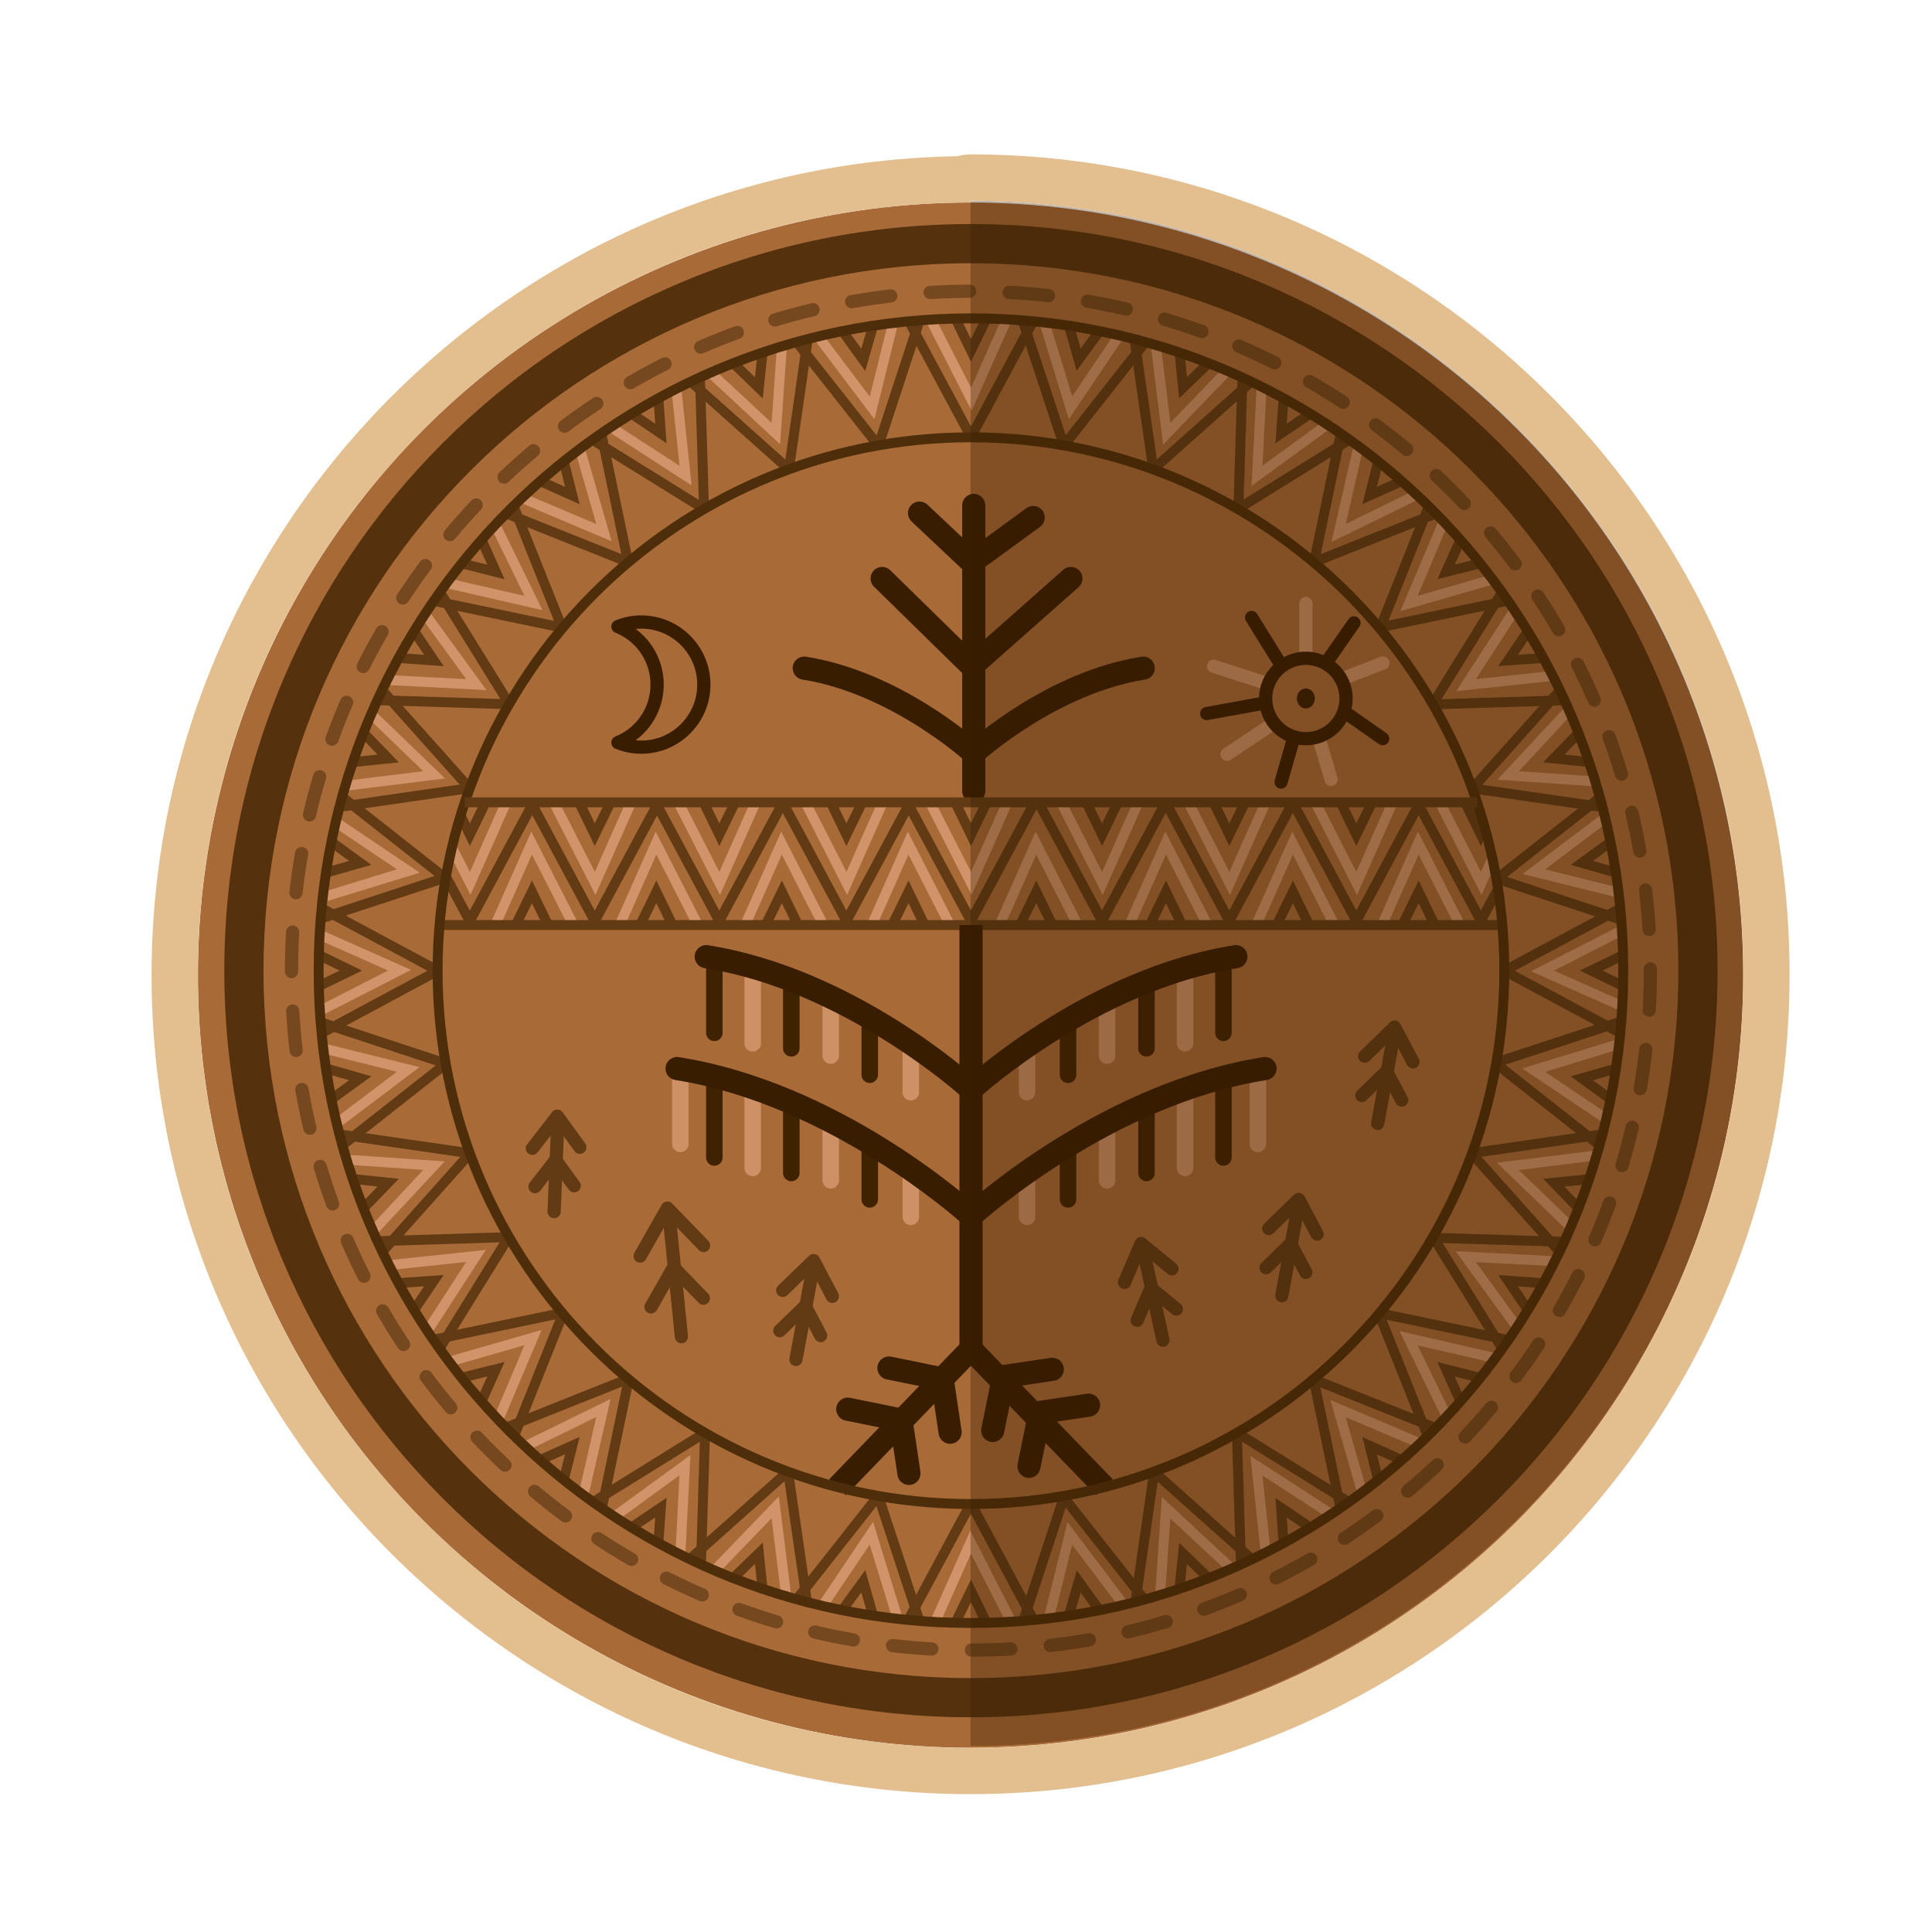 <?xml version="1.0" encoding="utf-8"?>
<!-- Generator: Adobe Illustrator 19.0.1, SVG Export Plug-In . SVG Version: 6.00 Build 0)  -->
<svg version="1.0" xmlns="http://www.w3.org/2000/svg" xmlns:xlink="http://www.w3.org/1999/xlink" x="0px" y="0px"
	 viewBox="0 0 250 250" enable-background="new 0 0 250 250" xml:space="preserve">
<g id="Слой_17">
</g>
<g id="Слой_18" display="none">
</g>
<g id="Слой_19" display="none">
</g>
<g id="Слой_1">
</g>
<g id="Слой_21">
</g>
<g id="Слой_23">
</g>
<g id="Слой_22">
</g>
<g id="Слой_20">
</g>
<g id="Слой_24" display="none">
</g>
<g id="Слой_16">
</g>
<g id="Слой_15">
</g>
<g id="Слой_11">
</g>
<g id="Слой_14">
</g>
<g id="Слой_13">
</g>
<g id="Слой_10">
</g>
<g id="Слой_9">
</g>
<g id="Слой_8">
</g>
<g id="Слой_12">
</g>
<g id="Слой_5">
</g>
<g id="Слой_3">
</g>
<g id="Слой_7">
</g>
<g id="Слой_4">
</g>
<g id="Слой_2">
</g>
<g id="Слой_6">
	<g>
		<g>
			<g>
				<circle fill="#A86A37" cx="125.64" cy="125.604" r="89.937"/>
			</g>
			<g>
				<circle fill="#A86A37" cx="125.589" cy="126.182" r="99.978"/>
			</g>
			<g>
				<path fill="#55320D" d="M125.64,34.062c50.557,0,91.542,40.985,91.542,91.542s-40.985,91.542-91.542,91.542
					s-91.542-40.985-91.542-91.542S75.083,34.062,125.64,34.062 M125.64,28.992c-13.04,0-25.693,2.555-37.607,7.594
					c-11.505,4.866-21.837,11.832-30.708,20.703c-8.871,8.871-15.836,19.203-20.703,30.708c-5.039,11.914-7.594,24.567-7.594,37.607
					s2.555,25.693,7.594,37.607c4.866,11.505,11.832,21.837,20.703,30.708c8.871,8.871,19.203,15.836,30.708,20.703
					c11.914,5.039,24.567,7.594,37.607,7.594s25.693-2.555,37.607-7.594c11.505-4.866,21.837-11.832,30.708-20.703
					c8.871-8.871,15.836-19.203,20.703-30.708c5.039-11.914,7.594-24.567,7.594-37.607s-2.555-25.693-7.594-37.607
					c-4.866-11.505-11.832-21.837-20.703-30.708s-19.203-15.836-30.708-20.703C151.334,31.547,138.681,28.992,125.64,28.992
					L125.64,28.992z"/>
			</g>
			<g>
				<path fill="#754820" d="M125.698,214.376c-0.472,0-0.855-0.383-0.856-0.855c0-0.473,0.382-0.856,0.855-0.856
					c1.687-0.001,3.39-0.051,5.063-0.148c0.481-0.021,0.877,0.333,0.904,0.805c0.027,0.472-0.333,0.877-0.805,0.904
					C129.154,214.324,127.418,214.375,125.698,214.376C125.698,214.376,125.698,214.376,125.698,214.376z M120.589,214.233
					c-0.016,0-0.033,0-0.049-0.001c-1.713-0.097-3.443-0.245-5.143-0.44c-0.469-0.054-0.807-0.478-0.753-0.948
					c0.054-0.469,0.478-0.805,0.948-0.753c1.666,0.192,3.363,0.337,5.044,0.432c0.472,0.027,0.833,0.431,0.806,0.903
					C121.417,213.881,121.039,214.233,120.589,214.233z M135.901,213.783c-0.428,0-0.798-0.321-0.849-0.757
					c-0.055-0.469,0.282-0.894,0.751-0.949c1.666-0.194,3.352-0.44,5.01-0.73c0.469-0.082,0.908,0.23,0.991,0.695
					c0.082,0.466-0.229,0.909-0.695,0.991c-1.69,0.297-3.408,0.547-5.108,0.745C135.967,213.781,135.934,213.783,135.901,213.783z
					 M110.436,213.066c-0.048,0-0.098-0.004-0.148-0.013c-1.685-0.294-3.386-0.642-5.057-1.035c-0.46-0.108-0.745-0.569-0.637-1.029
					c0.108-0.46,0.567-0.745,1.029-0.637c1.638,0.385,3.307,0.727,4.959,1.015c0.466,0.081,0.777,0.525,0.696,0.99
					C111.206,212.773,110.844,213.066,110.436,213.066z M145.968,212.014c-0.388,0-0.739-0.265-0.832-0.659
					c-0.109-0.46,0.176-0.921,0.636-1.03c1.636-0.387,3.282-0.828,4.89-1.31c0.452-0.135,0.93,0.122,1.066,0.574
					c0.135,0.453-0.122,0.93-0.574,1.066c-1.64,0.491-3.318,0.941-4.987,1.336C146.099,212.006,146.033,212.014,145.968,212.014z
					 M100.486,210.725c-0.081,0-0.163-0.012-0.245-0.036c-1.645-0.49-3.294-1.035-4.902-1.619c-0.444-0.161-0.674-0.652-0.512-1.097
					c0.161-0.444,0.652-0.674,1.097-0.512c1.577,0.573,3.194,1.107,4.807,1.588c0.453,0.135,0.711,0.612,0.576,1.065
					C101.195,210.485,100.854,210.725,100.486,210.725z M155.758,209.082c-0.349,0-0.677-0.216-0.804-0.563
					c-0.162-0.444,0.067-0.935,0.511-1.097c1.574-0.574,3.154-1.203,4.694-1.869c0.434-0.187,0.937,0.012,1.125,0.446
					c0.188,0.434-0.012,0.938-0.446,1.125c-1.571,0.679-3.182,1.321-4.788,1.906C155.955,209.065,155.856,209.082,155.758,209.082z
					 M90.87,207.233c-0.113,0-0.228-0.023-0.338-0.07c-1.575-0.679-3.152-1.414-4.686-2.185c-0.422-0.212-0.593-0.726-0.381-1.149
					c0.212-0.422,0.726-0.593,1.149-0.381c1.504,0.756,3.051,1.476,4.595,2.142c0.434,0.187,0.634,0.691,0.447,1.125
					C91.517,207.039,91.201,207.233,90.87,207.233z M165.125,205.032c-0.313,0-0.615-0.172-0.765-0.471
					c-0.213-0.422-0.043-0.936,0.379-1.149c1.501-0.756,2.997-1.565,4.449-2.405c0.409-0.235,0.933-0.097,1.17,0.312
					c0.237,0.409,0.097,0.933-0.312,1.17c-1.48,0.856-3.007,1.682-4.536,2.452C165.386,205.003,165.254,205.032,165.125,205.032z
					 M81.724,202.639c-0.145,0-0.293-0.037-0.427-0.115c-1.486-0.858-2.966-1.771-4.397-2.714c-0.395-0.26-0.504-0.791-0.244-1.186
					c0.26-0.394,0.79-0.504,1.186-0.244c1.404,0.924,2.855,1.82,4.312,2.662c0.41,0.236,0.55,0.76,0.313,1.169
					C82.307,202.486,82.02,202.639,81.724,202.639z M173.962,199.917c-0.278,0-0.551-0.135-0.715-0.385
					c-0.26-0.395-0.151-0.926,0.244-1.186c1.402-0.924,2.795-1.901,4.142-2.906c0.379-0.283,0.916-0.204,1.198,0.175
					c0.282,0.379,0.204,0.915-0.175,1.198c-1.373,1.024-2.794,2.021-4.223,2.963C174.288,199.872,174.124,199.917,173.962,199.917z
					 M73.179,197.016c-0.178,0-0.357-0.055-0.51-0.169c-1.376-1.025-2.739-2.103-4.051-3.204c-0.362-0.304-0.41-0.844-0.106-1.206
					c0.304-0.363,0.845-0.409,1.206-0.106c1.287,1.08,2.624,2.137,3.974,3.142c0.379,0.282,0.458,0.819,0.176,1.198
					C73.699,196.897,73.44,197.016,73.179,197.016z M182.152,193.81c-0.244,0-0.486-0.104-0.656-0.305
					c-0.304-0.362-0.257-0.902,0.105-1.206c1.287-1.082,2.559-2.214,3.781-3.366c0.344-0.324,0.885-0.309,1.21,0.035
					c0.324,0.344,0.308,0.885-0.035,1.21c-1.245,1.175-2.542,2.33-3.855,3.432C182.542,193.744,182.347,193.81,182.152,193.81z
					 M65.346,190.444c-0.211,0-0.422-0.077-0.587-0.233c-1.245-1.174-2.474-2.402-3.652-3.648c-0.325-0.344-0.31-0.885,0.034-1.21
					c0.343-0.325,0.885-0.31,1.21,0.034c1.156,1.223,2.361,2.427,3.583,3.579c0.344,0.324,0.36,0.866,0.036,1.21
					C65.801,190.354,65.574,190.444,65.346,190.444z M189.585,186.795c-0.211,0-0.422-0.077-0.588-0.234
					c-0.343-0.324-0.359-0.866-0.035-1.21c1.154-1.223,2.287-2.495,3.369-3.782c0.304-0.362,0.844-0.409,1.206-0.105
					c0.362,0.304,0.409,0.844,0.105,1.206c-1.102,1.312-2.257,2.61-3.435,3.856C190.039,186.705,189.813,186.795,189.585,186.795z
					 M58.327,183.015c-0.244,0-0.486-0.104-0.655-0.305c-1.103-1.311-2.182-2.672-3.206-4.044c-0.283-0.379-0.205-0.915,0.174-1.198
					c0.379-0.283,0.915-0.204,1.198,0.174c1.005,1.346,2.063,2.68,3.144,3.966c0.304,0.361,0.258,0.901-0.104,1.206
					C58.717,182.949,58.522,183.015,58.327,183.015z M196.161,178.966c-0.178,0-0.357-0.055-0.511-0.17
					c-0.379-0.282-0.457-0.819-0.175-1.198c1.006-1.35,1.985-2.745,2.91-4.148c0.26-0.395,0.79-0.504,1.186-0.244
					c0.394,0.26,0.504,0.791,0.244,1.186c-0.943,1.43-1.941,2.853-2.967,4.229C196.68,178.847,196.422,178.966,196.161,178.966z
					 M52.215,174.829c-0.278,0-0.551-0.135-0.715-0.384c-0.942-1.428-1.856-2.903-2.715-4.386c-0.237-0.409-0.098-0.932,0.311-1.17
					c0.409-0.236,0.932-0.097,1.17,0.311c0.843,1.454,1.739,2.901,2.663,4.301c0.26,0.394,0.152,0.925-0.243,1.186
					C52.541,174.783,52.377,174.829,52.215,174.829z M201.791,170.424c-0.145,0-0.293-0.037-0.428-0.115
					c-0.409-0.237-0.549-0.761-0.312-1.17c0.842-1.455,1.652-2.955,2.409-4.459c0.212-0.422,0.725-0.593,1.149-0.379
					c0.422,0.212,0.592,0.727,0.379,1.149c-0.772,1.534-1.598,3.063-2.456,4.547C202.373,170.272,202.086,170.424,201.791,170.424z
					 M47.094,165.995c-0.313,0-0.614-0.172-0.765-0.471c-0.771-1.529-1.506-3.1-2.186-4.669c-0.188-0.434,0.011-0.938,0.445-1.125
					c0.433-0.188,0.938,0.011,1.125,0.445c0.666,1.538,1.387,3.079,2.144,4.578c0.213,0.422,0.043,0.936-0.379,1.15
					C47.355,165.966,47.224,165.995,47.094,165.995z M206.39,161.283c-0.113,0-0.228-0.023-0.339-0.071
					c-0.434-0.187-0.634-0.691-0.446-1.125c0.667-1.543,1.297-3.129,1.873-4.712c0.162-0.444,0.654-0.672,1.097-0.512
					c0.444,0.162,0.673,0.653,0.512,1.097c-0.588,1.616-1.231,3.232-1.911,4.806C207.037,161.089,206.721,161.283,206.39,161.283z
					 M43.038,156.632c-0.349,0-0.677-0.216-0.804-0.562c-0.589-1.612-1.137-3.26-1.628-4.899c-0.136-0.453,0.121-0.93,0.574-1.066
					c0.454-0.133,0.93,0.121,1.066,0.574c0.482,1.607,1.019,3.223,1.597,4.804c0.162,0.444-0.066,0.936-0.51,1.098
					C43.235,156.615,43.136,156.632,43.038,156.632z M209.889,151.669c-0.081,0-0.164-0.012-0.245-0.036
					c-0.453-0.135-0.71-0.612-0.575-1.065c0.482-1.613,0.921-3.259,1.306-4.891c0.108-0.46,0.57-0.747,1.029-0.636
					c0.46,0.108,0.745,0.569,0.636,1.029c-0.392,1.665-0.841,3.343-1.332,4.988C210.598,151.429,210.258,151.669,209.889,151.669z
					 M40.099,146.843c-0.387,0-0.738-0.265-0.832-0.658c-0.396-1.669-0.748-3.37-1.045-5.055c-0.082-0.466,0.229-0.91,0.694-0.992
					c0.469-0.081,0.909,0.229,0.992,0.694c0.291,1.653,0.636,3.32,1.025,4.957c0.109,0.46-0.176,0.921-0.635,1.03
					C40.231,146.835,40.164,146.843,40.099,146.843z M212.237,141.723c-0.049,0-0.099-0.004-0.148-0.013
					c-0.466-0.081-0.777-0.525-0.695-0.99c0.289-1.653,0.534-3.339,0.728-5.01c0.054-0.47,0.484-0.81,0.948-0.752
					c0.47,0.054,0.806,0.479,0.752,0.948c-0.197,1.705-0.447,3.423-0.742,5.109C213.006,141.43,212.645,141.723,212.237,141.723z
					 M38.322,136.778c-0.428,0-0.798-0.321-0.849-0.756c-0.198-1.697-0.35-3.427-0.451-5.142c-0.028-0.472,0.332-0.877,0.804-0.904
					c0.463-0.039,0.876,0.332,0.904,0.804c0.099,1.682,0.248,3.379,0.443,5.043c0.055,0.47-0.281,0.895-0.751,0.949
					C38.389,136.776,38.356,136.778,38.322,136.778z M213.411,131.57c-0.017,0-0.033,0-0.05-0.001
					c-0.472-0.027-0.832-0.432-0.806-0.903c0.096-1.677,0.145-3.38,0.145-5.061l-0.001-0.228c0-0.473,0.383-0.856,0.856-0.856
					s0.856,0.383,0.856,0.856l0.001,0.219c0,1.723-0.05,3.459-0.148,5.168C214.239,131.218,213.861,131.57,213.411,131.57z
					 M37.724,126.575c-0.473,0-0.856-0.383-0.856-0.856v-0.115c0-1.68,0.047-3.377,0.141-5.043c0.027-0.472,0.441-0.824,0.903-0.807
					c0.472,0.027,0.833,0.43,0.807,0.903c-0.092,1.634-0.138,3.299-0.138,4.947v0.115C38.58,126.191,38.197,126.575,37.724,126.575z
					 M213.396,121.121c-0.449,0-0.826-0.35-0.853-0.804c-0.101-1.683-0.252-3.38-0.449-5.043c-0.056-0.469,0.28-0.895,0.75-0.95
					c0.461-0.051,0.895,0.28,0.95,0.75c0.2,1.696,0.354,3.426,0.457,5.141c0.028,0.472-0.331,0.877-0.803,0.906
					C213.431,121.12,213.413,121.121,213.396,121.121z M38.298,116.37c-0.033,0-0.065-0.002-0.098-0.005
					c-0.47-0.054-0.807-0.478-0.753-0.947c0.194-1.703,0.442-3.422,0.735-5.11c0.081-0.465,0.523-0.776,0.99-0.697
					c0.466,0.081,0.777,0.524,0.697,0.99c-0.288,1.655-0.53,3.341-0.721,5.011C39.097,116.048,38.727,116.37,38.298,116.37z
					 M212.196,110.971c-0.407,0-0.768-0.291-0.842-0.706c-0.294-1.654-0.641-3.322-1.031-4.956c-0.11-0.46,0.174-0.921,0.633-1.031
					c0.459-0.109,0.922,0.174,1.031,0.634c0.398,1.666,0.752,3.367,1.051,5.054c0.083,0.465-0.227,0.909-0.693,0.992
					C212.296,110.967,212.246,110.971,212.196,110.971z M40.047,106.301c-0.065,0-0.13-0.007-0.196-0.023
					c-0.46-0.108-0.745-0.569-0.638-1.029c0.391-1.666,0.837-3.345,1.326-4.989c0.135-0.453,0.609-0.711,1.064-0.576
					c0.453,0.135,0.711,0.611,0.576,1.064c-0.479,1.613-0.917,3.259-1.3,4.893C40.787,106.035,40.435,106.301,40.047,106.301z
					 M209.823,101.031c-0.367,0-0.707-0.239-0.819-0.609c-0.485-1.606-1.024-3.222-1.603-4.802
					c-0.163-0.444,0.065-0.935,0.509-1.098c0.444-0.163,0.935,0.065,1.098,0.509c0.59,1.611,1.141,3.258,1.635,4.897
					c0.136,0.452-0.12,0.93-0.572,1.066C209.988,101.019,209.904,101.031,209.823,101.031z M42.959,96.504
					c-0.097,0-0.195-0.017-0.292-0.052c-0.444-0.161-0.674-0.651-0.513-1.096c0.585-1.616,1.226-3.234,1.904-4.809
					c0.186-0.435,0.689-0.635,1.125-0.448c0.434,0.187,0.634,0.69,0.448,1.125c-0.664,1.544-1.292,3.13-1.867,4.715
					C43.638,96.288,43.309,96.504,42.959,96.504z M206.307,91.444c-0.331,0-0.645-0.193-0.785-0.515
					c-0.669-1.538-1.392-3.077-2.15-4.575c-0.214-0.422-0.045-0.937,0.377-1.15c0.423-0.214,0.937-0.044,1.15,0.377
					c0.773,1.528,1.511,3.098,2.192,4.666c0.188,0.433-0.01,0.937-0.444,1.126C206.537,91.421,206.421,91.444,206.307,91.444z
					 M47.005,87.101c-0.129,0-0.26-0.029-0.383-0.091c-0.422-0.212-0.593-0.726-0.382-1.149c0.77-1.534,1.594-3.066,2.451-4.55
					c0.236-0.41,0.759-0.55,1.169-0.314c0.41,0.236,0.55,0.76,0.314,1.169c-0.84,1.456-1.649,2.958-2.403,4.463
					C47.62,86.928,47.318,87.101,47.005,87.101z M201.699,82.335c-0.295,0-0.582-0.153-0.741-0.426
					c-0.843-1.45-1.741-2.896-2.669-4.297c-0.261-0.394-0.153-0.925,0.241-1.186c0.394-0.261,0.925-0.153,1.186,0.241
					c0.946,1.428,1.861,2.903,2.721,4.382c0.237,0.409,0.099,0.932-0.31,1.17C201.993,82.298,201.845,82.335,201.699,82.335z
					 M52.117,78.237c-0.161,0-0.324-0.046-0.469-0.14c-0.395-0.26-0.505-0.79-0.245-1.186c0.94-1.43,1.936-2.854,2.961-4.233
					c0.281-0.379,0.818-0.458,1.197-0.176c0.379,0.282,0.458,0.818,0.176,1.197c-1.005,1.353-1.983,2.749-2.904,4.152
					C52.668,78.102,52.396,78.237,52.117,78.237z M196.062,73.819c-0.261,0-0.518-0.118-0.686-0.343
					c-1.009-1.347-2.068-2.68-3.15-3.962c-0.305-0.361-0.259-0.901,0.103-1.206c0.361-0.305,0.901-0.259,1.206,0.103
					c1.102,1.307,2.183,2.666,3.211,4.039c0.283,0.379,0.206,0.915-0.172,1.198C196.421,73.763,196.241,73.819,196.062,73.819z
					 M58.22,70.031c-0.194,0-0.389-0.066-0.549-0.2c-0.362-0.303-0.41-0.843-0.107-1.206c1.098-1.311,2.252-2.61,3.43-3.861
					c0.324-0.345,0.865-0.361,1.21-0.036c0.344,0.324,0.36,0.865,0.036,1.21c-1.155,1.226-2.286,2.501-3.363,3.786
					C58.708,69.927,58.465,70.031,58.22,70.031z M189.474,66.006c-0.226,0-0.453-0.089-0.621-0.267
					c-1.155-1.22-2.363-2.422-3.587-3.573c-0.344-0.324-0.361-0.865-0.037-1.21c0.324-0.343,0.865-0.361,1.21-0.037
					c1.248,1.174,2.479,2.399,3.657,3.643c0.325,0.343,0.31,0.885-0.033,1.21C189.897,65.928,189.685,66.006,189.474,66.006z
					 M65.229,62.587c-0.227,0-0.453-0.09-0.622-0.268c-0.325-0.343-0.31-0.885,0.034-1.21c1.243-1.176,2.539-2.333,3.849-3.437
					c0.361-0.305,0.901-0.258,1.206,0.103c0.305,0.361,0.259,0.901-0.103,1.206c-1.286,1.084-2.557,2.219-3.777,3.372
					C65.651,62.509,65.44,62.587,65.229,62.587z M182.025,59.004c-0.194,0-0.389-0.065-0.549-0.199
					c-1.29-1.079-2.628-2.135-3.977-3.137c-0.379-0.282-0.459-0.818-0.177-1.197c0.282-0.379,0.818-0.459,1.197-0.177
					c1.376,1.022,2.74,2.098,4.055,3.198c0.363,0.303,0.411,0.843,0.107,1.206C182.513,58.899,182.27,59.004,182.025,59.004z
					 M73.046,56.005c-0.261,0-0.518-0.119-0.686-0.343c-0.283-0.378-0.206-0.915,0.173-1.198c1.368-1.023,2.787-2.022,4.219-2.969
					c0.394-0.261,0.925-0.153,1.186,0.242c0.261,0.394,0.153,0.925-0.242,1.186c-1.404,0.929-2.797,1.909-4.139,2.912
					C73.404,55.949,73.224,56.005,73.046,56.005z M173.814,52.906c-0.161,0-0.324-0.045-0.469-0.14
					c-1.405-0.923-2.857-1.816-4.315-2.656c-0.41-0.236-0.55-0.759-0.315-1.169c0.236-0.41,0.76-0.55,1.169-0.315
					c1.487,0.857,2.967,1.768,4.401,2.709c0.395,0.26,0.505,0.79,0.246,1.185C174.366,52.77,174.093,52.906,173.814,52.906z
					 M81.566,50.373c-0.295,0-0.582-0.153-0.741-0.426c-0.237-0.409-0.098-0.932,0.31-1.17c1.482-0.86,3.007-1.687,4.533-2.458
					c0.422-0.214,0.937-0.044,1.15,0.378c0.213,0.422,0.044,0.936-0.378,1.15c-1.496,0.756-2.992,1.567-4.445,2.41
					C81.86,50.336,81.712,50.373,81.566,50.373z M164.948,47.8c-0.129,0-0.26-0.029-0.382-0.091
					c-1.503-0.753-3.05-1.472-4.597-2.136c-0.435-0.187-0.635-0.69-0.449-1.124s0.692-0.634,1.124-0.449
					c1.578,0.678,3.156,1.411,4.689,2.179c0.422,0.211,0.594,0.726,0.382,1.148C165.564,47.627,165.262,47.8,164.948,47.8z
					 M90.677,45.771c-0.331,0-0.646-0.193-0.786-0.516c-0.188-0.434,0.011-0.938,0.445-1.126c1.572-0.682,3.183-1.326,4.785-1.912
					c0.442-0.163,0.936,0.065,1.098,0.509c0.163,0.444-0.066,0.936-0.509,1.098c-1.572,0.575-3.15,1.206-4.692,1.875
					C90.906,45.748,90.791,45.771,90.677,45.771z M155.542,43.76c-0.097,0-0.195-0.017-0.291-0.051
					c-1.579-0.571-3.197-1.103-4.809-1.582c-0.453-0.134-0.711-0.611-0.577-1.064c0.135-0.453,0.611-0.712,1.064-0.577
					c1.644,0.488,3.293,1.03,4.904,1.613c0.444,0.161,0.674,0.651,0.514,1.096C156.221,43.543,155.892,43.76,155.542,43.76z
					 M100.265,42.261c-0.368,0-0.707-0.239-0.819-0.61c-0.136-0.453,0.12-0.93,0.573-1.066c1.646-0.495,3.323-0.947,4.985-1.342
					c0.458-0.11,0.921,0.174,1.03,0.634s-0.175,0.921-0.634,1.03c-1.629,0.388-3.274,0.83-4.888,1.316
					C100.43,42.249,100.347,42.261,100.265,42.261z M145.745,40.853c-0.065,0-0.13-0.007-0.196-0.023
					c-1.639-0.383-3.308-0.723-4.961-1.008c-0.466-0.081-0.778-0.523-0.697-0.989c0.08-0.465,0.519-0.777,0.989-0.697
					c1.686,0.292,3.389,0.638,5.059,1.028c0.46,0.107,0.746,0.568,0.639,1.028C146.485,40.587,146.134,40.853,145.745,40.853z
					 M110.207,39.893c-0.407,0-0.768-0.292-0.842-0.707c-0.082-0.466,0.228-0.909,0.694-0.992c1.684-0.298,3.403-0.551,5.107-0.752
					c0.466-0.058,0.894,0.281,0.95,0.75c0.055,0.469-0.28,0.895-0.75,0.95c-1.672,0.197-3.356,0.445-5.009,0.738
					C110.307,39.889,110.257,39.893,110.207,39.893z M135.674,39.109c-0.033,0-0.065-0.002-0.098-0.005
					c-1.669-0.189-3.366-0.333-5.045-0.425c-0.472-0.026-0.833-0.43-0.807-0.902c0.026-0.472,0.435-0.831,0.902-0.807
					c1.711,0.095,3.441,0.241,5.143,0.434c0.47,0.053,0.807,0.477,0.754,0.947C136.474,38.787,136.104,39.109,135.674,39.109z
					 M120.357,38.7c-0.45,0-0.827-0.351-0.853-0.805c-0.028-0.472,0.332-0.877,0.804-0.905c1.702-0.101,3.438-0.154,5.16-0.158
					c0.001,0,0.002,0,0.002,0c0.472,0,0.855,0.382,0.856,0.854c0.001,0.473-0.381,0.856-0.854,0.857
					c-1.689,0.004-3.393,0.056-5.062,0.155C120.391,38.699,120.374,38.7,120.357,38.7z"/>
			</g>
			<g>
				<g>
					
						<rect x="113.093" y="48.44" transform="matrix(0.473 0.881 -0.881 0.473 107.356 -81.284)" fill="#623B15" width="17.039" height="1.283"/>
				</g>
				<g>
					
						<rect x="129.027" y="40.563" transform="matrix(0.881 0.473 -0.473 0.881 38.617 -55.477)" fill="#623B15" width="1.283" height="17.039"/>
				</g>
				<g>
					<polygon fill="#D19369" points="125.727,53.151 119.849,41.646 120.993,41.062 125.646,50.17 129.676,41.094 130.849,41.615 
											"/>
				</g>
				<g>
					<polygon fill="#623B15" points="125.639,46.815 123.057,41.499 124.212,40.938 125.642,43.882 127.078,40.938 128.232,41.5 
											"/>
				</g>
			</g>
			<g>
				<g>
					
						<rect x="113.092" y="111.094" transform="matrix(0.473 0.881 -0.881 0.473 162.565 -48.256)" fill="#623B15" width="17.039" height="1.283"/>
				</g>
				<g>
					
						<rect x="129.027" y="103.216" transform="matrix(0.881 0.473 -0.473 0.881 68.24 -48.031)" fill="#623B15" width="1.283" height="17.039"/>
				</g>
				<g>
					<polygon fill="#D19369" points="125.727,115.804 119.849,104.3 120.993,103.715 125.646,112.823 129.676,103.747 
						130.849,104.268 					"/>
				</g>
				<g>
					<polygon fill="#623B15" points="125.639,109.469 123.057,104.152 124.212,103.592 125.642,106.536 127.078,103.591 
						128.232,104.153 					"/>
				</g>
			</g>
			<g>
				<g>
					
						<rect x="96.978" y="111.094" transform="matrix(0.473 0.881 -0.881 0.473 154.067 -34.058)" fill="#623B15" width="17.039" height="1.283"/>
				</g>
				<g>
					
						<rect x="112.913" y="103.216" transform="matrix(0.881 0.473 -0.473 0.881 66.325 -40.412)" fill="#623B15" width="1.283" height="17.039"/>
				</g>
				<g>
					<polygon fill="#D19369" points="109.613,115.804 103.736,104.3 104.879,103.715 109.532,112.823 113.562,103.747 
						114.735,104.268 					"/>
				</g>
				<g>
					<polygon fill="#623B15" points="109.525,109.47 106.944,104.152 108.099,103.592 109.528,106.535 110.964,103.591 
						112.118,104.153 					"/>
				</g>
			</g>
			<g>
				<g>
					
						<rect x="80.53" y="111.094" transform="matrix(0.473 0.881 -0.881 0.473 145.399 -19.563)" fill="#623B15" width="17.039" height="1.283"/>
				</g>
				<g>
					
						<rect x="96.465" y="103.216" transform="matrix(0.881 0.473 -0.473 0.881 64.371 -32.635)" fill="#623B15" width="1.283" height="17.039"/>
				</g>
				<g>
					<polygon fill="#D19369" points="93.165,115.804 87.287,104.3 88.43,103.715 93.084,112.823 97.113,103.747 98.287,104.268 
											"/>
				</g>
				<g>
					<polygon fill="#623B15" points="93.077,109.469 90.495,104.152 91.65,103.592 93.079,106.536 94.516,103.591 95.67,104.153 
											"/>
				</g>
			</g>
			<g>
				<g>
					
						<rect x="64.416" y="111.094" transform="matrix(0.473 0.881 -0.881 0.473 136.902 -5.366)" fill="#623B15" width="17.039" height="1.283"/>
				</g>
				<g>
					
						<rect x="80.351" y="103.216" transform="matrix(0.881 0.473 -0.473 0.881 62.456 -25.016)" fill="#623B15" width="1.283" height="17.039"/>
				</g>
				<g>
					<polygon fill="#D19369" points="77.051,115.804 71.173,104.3 72.317,103.715 76.97,112.823 81,103.747 82.173,104.268 					"/>
				</g>
				<g>
					<polygon fill="#623B15" points="76.963,109.47 74.381,104.152 75.536,103.592 76.965,106.535 78.401,103.591 79.556,104.153 
											"/>
				</g>
			</g>
			<g>
				<g>
					
						<rect x="55.772" y="115.593" transform="matrix(0.473 0.881 -0.881 0.473 133.621 9.124)" fill="#623B15" width="6.826" height="1.283"/>
				</g>
				<g>
					
						<rect x="64.186" y="103.216" transform="matrix(0.881 0.473 -0.473 0.881 60.535 -17.373)" fill="#623B15" width="1.283" height="17.039"/>
				</g>
				<g>
					<polygon fill="#D19369" points="60.886,115.804 57.902,109.965 59.046,109.381 60.805,112.823 64.834,103.747 66.007,104.268 
											"/>
				</g>
				<g>
					<polygon fill="#623B15" points="60.797,109.469 58.919,105.6 60.074,105.039 60.8,106.536 62.236,103.591 63.39,104.153 					
						"/>
				</g>
			</g>
			<g>
				<g>
					
						<rect x="130.057" y="111.094" transform="matrix(0.473 0.881 -0.881 0.473 171.508 -63.204)" fill="#623B15" width="17.039" height="1.283"/>
				</g>
				<g>
					
						<rect x="145.992" y="103.216" transform="matrix(0.881 0.473 -0.473 0.881 70.256 -56.053)" fill="#623B15" width="1.283" height="17.039"/>
				</g>
				<g>
					<polygon fill="#D19369" points="142.692,115.804 136.814,104.3 137.958,103.715 142.611,112.823 146.641,103.747 
						147.814,104.268 					"/>
				</g>
				<g>
					<polygon fill="#623B15" points="142.604,109.469 140.022,104.152 141.177,103.592 142.607,106.536 144.043,103.591 
						145.197,104.153 					"/>
				</g>
			</g>
			<g>
				<g>
					<polygon fill="#D19369" points="138.74,119.691 134.087,110.583 130.057,119.659 128.884,119.139 134.006,107.603 
						139.884,119.107 					"/>
				</g>
				<g>
					<polygon fill="#623B15" points="132.655,119.816 131.501,119.253 134.094,113.937 136.676,119.254 135.521,119.815 
						134.091,116.871 					"/>
				</g>
			</g>
			<g>
				<g>
					<polygon fill="#D19369" points="122.207,119.691 117.553,110.583 113.524,119.659 112.35,119.139 117.472,107.603 
						123.35,119.107 					"/>
				</g>
				<g>
					<polygon fill="#623B15" points="116.121,119.816 114.967,119.253 117.56,113.937 120.142,119.254 118.987,119.815 
						117.557,116.871 					"/>
				</g>
			</g>
			<g>
				<g>
					<polygon fill="#D19369" points="105.819,119.691 101.165,110.583 97.136,119.659 95.962,119.139 101.084,107.603 
						106.962,119.107 					"/>
				</g>
				<g>
					<polygon fill="#623B15" points="99.734,119.816 98.579,119.253 101.172,113.937 103.754,119.254 102.599,119.815 
						101.169,116.871 					"/>
				</g>
			</g>
			<g>
				<g>
					<polygon fill="#D19369" points="89.582,119.691 84.929,110.583 80.899,119.659 79.726,119.139 84.848,107.603 90.726,119.107 
											"/>
				</g>
				<g>
					<polygon fill="#623B15" points="83.497,119.816 82.343,119.253 84.936,113.937 87.518,119.254 86.363,119.815 84.934,116.871 
											"/>
				</g>
			</g>
			<g>
				<g>
					<polygon fill="#D19369" points="73.482,119.691 68.828,110.583 64.799,119.659 63.625,119.139 68.747,107.603 74.625,119.107 
											"/>
				</g>
				<g>
					<polygon fill="#623B15" points="67.397,119.816 66.242,119.253 68.835,113.937 71.417,119.254 70.262,119.815 68.833,116.871 
											"/>
				</g>
			</g>
			<g>
				<g>
					<polygon fill="#D19369" points="155.526,119.691 150.872,110.583 146.843,119.659 145.67,119.139 150.791,107.603 
						156.669,119.107 					"/>
				</g>
				<g>
					<polygon fill="#623B15" points="149.441,119.816 148.287,119.253 150.879,113.937 153.461,119.254 152.306,119.815 
						150.877,116.871 					"/>
				</g>
			</g>
			<g>
				<g>
					<polygon fill="#D19369" points="171.954,119.691 167.301,110.583 163.271,119.659 162.098,119.139 167.22,107.603 
						173.098,119.107 					"/>
				</g>
				<g>
					<polygon fill="#623B15" points="165.869,119.816 164.715,119.253 167.308,113.937 169.89,119.254 168.735,119.815 
						167.306,116.871 					"/>
				</g>
			</g>
			<g>
				<g>
					<polygon fill="#D19369" points="188.217,119.691 183.564,110.583 179.534,119.659 178.361,119.139 183.482,107.603 
						189.36,119.107 					"/>
				</g>
				<g>
					<polygon fill="#623B15" points="182.132,119.816 180.978,119.253 183.571,113.937 186.152,119.254 184.997,119.815 
						183.568,116.871 					"/>
				</g>
			</g>
			<g>
				<g>
					
						<rect x="146.523" y="111.094" transform="matrix(0.473 0.881 -0.881 0.473 180.184 -77.714)" fill="#623B15" width="17.039" height="1.283"/>
				</g>
				<g>
					
						<rect x="162.458" y="103.216" transform="matrix(0.881 0.473 -0.473 0.881 72.213 -63.838)" fill="#623B15" width="1.283" height="17.039"/>
				</g>
				<g>
					<polygon fill="#D19369" points="159.158,115.804 153.28,104.3 154.424,103.715 159.077,112.823 163.107,103.747 
						164.28,104.268 					"/>
				</g>
				<g>
					<polygon fill="#623B15" points="159.07,109.47 156.488,104.152 157.643,103.592 159.073,106.535 160.508,103.591 
						161.663,104.153 					"/>
				</g>
			</g>
			<g>
				<g>
					
						<rect x="162.957" y="111.094" transform="matrix(0.473 0.881 -0.881 0.473 188.848 -92.195)" fill="#623B15" width="17.039" height="1.283"/>
				</g>
				<g>
					
						<rect x="178.893" y="103.216" transform="matrix(0.881 0.473 -0.473 0.881 74.166 -71.608)" fill="#623B15" width="1.283" height="17.039"/>
				</g>
				<g>
					<polygon fill="#D19369" points="175.593,115.804 169.715,104.3 170.858,103.715 175.511,112.823 179.541,103.747 
						180.714,104.268 					"/>
				</g>
				<g>
					<polygon fill="#623B15" points="175.504,109.47 172.923,104.152 174.078,103.592 175.507,106.535 176.943,103.591 
						178.097,104.153 					"/>
				</g>
			</g>
			<g>
				<g>
					
						<rect x="179.072" y="111.094" transform="matrix(0.473 0.881 -0.881 0.473 197.347 -106.393)" fill="#623B15" width="17.039" height="1.283"/>
				</g>
				<g>
					
						<rect x="192.097" y="114.792" transform="matrix(0.881 0.473 -0.473 0.881 78.299 -77.207)" fill="#623B15" width="1.283" height="4.732"/>
				</g>
				<g>
					<polygon fill="#D19369" points="191.706,115.804 185.828,104.3 186.972,103.715 191.625,112.823 192.53,110.785 
						193.704,111.306 					"/>
				</g>
				<g>
					<polygon fill="#623B15" points="191.618,109.469 189.036,104.152 190.192,103.592 191.754,106.811 192.692,107.268 					"/>
				</g>
			</g>
			<g>
				<g>
					
						<rect x="121.149" y="201.484" transform="matrix(0.473 0.881 -0.881 0.473 246.455 -7.707)" fill="#623B15" width="17.039" height="1.283"/>
				</g>
				<g>
					
						<rect x="120.97" y="193.606" transform="matrix(0.881 0.473 -0.473 0.881 110.021 -33.48)" fill="#623B15" width="1.283" height="17.039"/>
				</g>
				<g>
					<polygon fill="#D19369" points="130.288,210.146 125.635,201.038 121.605,210.114 120.432,209.593 125.554,198.057 
						131.432,209.562 					"/>
				</g>
				<g>
					<polygon fill="#623B15" points="124.203,210.27 123.049,209.708 125.642,204.392 128.224,209.709 127.069,210.27 
						125.639,207.326 					"/>
				</g>
			</g>
			<g>
				<g>
					
						<rect x="99.868" y="50.302" transform="matrix(0.619 0.786 -0.786 0.619 81.354 -65.728)" fill="#623B15" width="17.039" height="1.284"/>
				</g>
				<g>
					
						<rect x="115.68" y="41.025" transform="matrix(0.95 0.312 -0.312 0.95 21.31 -33.871)" fill="#623B15" width="1.284" height="17.039"/>
				</g>
				<g>
					<polygon fill="#D19369" points="113.147,54.236 105.36,43.927 106.385,43.153 112.549,51.315 114.941,41.676 116.187,41.986 
											"/>
				</g>
				<g>
					<polygon fill="#623B15" points="111.96,48.013 108.494,43.225 109.534,42.472 111.453,45.123 112.356,41.974 113.59,42.327 
											"/>
				</g>
			</g>
			<g>
				<g>
					
						<rect x="134.378" y="199.622" transform="matrix(0.619 0.786 -0.786 0.619 211.826 -35.902)" fill="#623B15" width="17.039" height="1.284"/>
				</g>
				<g>
					
						<rect x="134.321" y="193.143" transform="matrix(0.95 0.312 -0.312 0.95 69.782 -32.077)" fill="#623B15" width="1.284" height="17.039"/>
				</g>
				<g>
					<polygon fill="#D19369" points="136.344,209.531 135.098,209.221 138.138,196.971 145.925,207.28 144.9,208.054 
						138.736,199.892 					"/>
				</g>
				<g>
					<polygon fill="#623B15" points="138.929,209.234 137.695,208.88 139.325,203.195 142.791,207.982 141.751,208.735 
						139.832,206.084 					"/>
				</g>
			</g>
			<g>
				<g>
					
						<rect x="87.167" y="54.432" transform="matrix(0.746 0.666 -0.666 0.746 61.029 -49.749)" fill="#623B15" width="17.039" height="1.283"/>
				</g>
				<g>
					
						<rect x="102.616" y="43.799" transform="matrix(0.99 0.143 -0.143 0.99 8.559 -14.252)" fill="#623B15" width="1.284" height="17.039"/>
				</g>
				<g>
					<polygon fill="#D19369" points="100.945,57.49 91.488,48.69 92.362,47.749 99.85,54.717 100.533,44.809 101.813,44.898 					
						"/>
				</g>
				<g>
					<polygon fill="#623B15" points="98.696,51.567 94.452,47.454 95.345,46.532 97.695,48.81 98.037,45.551 99.314,45.685 					"/>
				</g>
			</g>
			<g>
				<g>
					
						<rect x="147.083" y="195.491" transform="matrix(0.746 0.666 -0.666 0.746 170.25 -53.798)" fill="#623B15" width="17.039" height="1.283"/>
				</g>
				<g>
					
						<rect x="147.389" y="190.368" transform="matrix(0.99 0.143 -0.143 0.99 30.016 -19.154)" fill="#623B15" width="1.284" height="17.039"/>
				</g>
				<g>
					<polygon fill="#D19369" points="150.756,206.397 149.476,206.308 150.344,193.717 159.801,202.517 158.927,203.457 
						151.439,196.49 					"/>
				</g>
				<g>
					<polygon fill="#623B15" points="153.252,205.655 151.975,205.522 152.593,199.64 156.837,203.752 155.944,204.674 
						153.594,202.397 					"/>
				</g>
			</g>
			<g>
				<g>
					
						<rect x="75.377" y="60.705" transform="matrix(0.85 0.527 -0.527 0.85 44.888 -34.988)" fill="#623B15" width="17.039" height="1.284"/>
				</g>
				<g>
					
						<rect x="82.355" y="56.676" transform="matrix(0.031 1 -1 0.031 145.341 -35.293)" fill="#623B15" width="17.039" height="1.284"/>
				</g>
				<g>
					<polygon fill="#D19369" points="89.495,62.812 78.652,55.788 79.35,54.711 87.934,60.272 86.886,50.397 88.163,50.261 					"/>
				</g>
				<g>
					<polygon fill="#623B15" points="86.252,57.37 81.357,54.057 82.077,52.994 84.786,54.829 84.558,51.56 85.838,51.471 					"/>
				</g>
			</g>
			<g>
				<g>
					
						<rect x="158.877" y="189.216" transform="matrix(0.85 0.527 -0.527 0.85 125.089 -59.697)" fill="#623B15" width="17.039" height="1.284"/>
				</g>
				<g>
					
						<rect x="151.899" y="193.245" transform="matrix(0.031 1 -1 0.031 349.231 27.525)" fill="#623B15" width="17.039" height="1.284"/>
				</g>
				<g>
					<polygon fill="#D19369" points="163.131,200.943 161.798,188.392 172.64,195.417 171.942,196.494 163.358,190.933 
						164.407,200.808 					"/>
				</g>
				<g>
					<polygon fill="#623B15" points="165.454,199.734 165.041,193.834 169.936,197.148 169.216,198.211 166.506,196.376 
						166.735,199.645 					"/>
				</g>
			</g>
			<g>
				<g>
					
						<rect x="64.855" y="68.93" transform="matrix(0.929 0.371 -0.371 0.929 31.054 -22.26)" fill="#623B15" width="17.039" height="1.283"/>
				</g>
				<g>
					
						<rect x="71.027" y="63.75" transform="matrix(0.204 0.979 -0.979 0.204 126.344 -26.624)" fill="#623B15" width="17.039" height="1.284"/>
				</g>
				<g>
					<polygon fill="#D19369" points="79.143,70.042 67.245,65.008 67.745,63.826 77.164,67.812 74.417,58.269 75.651,57.913 					
						"/>
				</g>
				<g>
					<polygon fill="#623B15" points="75.003,65.247 69.608,62.833 70.132,61.661 73.119,62.998 72.327,59.819 73.572,59.508 					
						"/>
				</g>
			</g>
			<g>
				<g>
					
						<rect x="169.402" y="180.989" transform="matrix(0.929 0.371 -0.371 0.929 80.098 -53.053)" fill="#623B15" width="17.039" height="1.283"/>
				</g>
				<g>
					
						<rect x="163.23" y="186.168" transform="matrix(0.204 0.979 -0.979 0.204 319.564 -19.458)" fill="#623B15" width="17.039" height="1.284"/>
				</g>
				<g>
					<polygon fill="#D19369" points="175.645,193.289 172.153,181.16 184.051,186.194 183.551,187.377 174.132,183.39 
						176.879,192.933 					"/>
				</g>
				<g>
					<polygon fill="#623B15" points="177.724,191.694 176.293,185.955 181.688,188.369 181.164,189.541 178.177,188.204 
						178.969,191.383 					"/>
				</g>
			</g>
			<g>
				<g>
					
						<rect x="55.921" y="78.856" transform="matrix(0.979 0.204 -0.204 0.979 17.589 -11.482)" fill="#623B15" width="17.039" height="1.284"/>
				</g>
				<g>
					
						<rect x="61.1" y="72.685" transform="matrix(0.371 0.929 -0.929 0.371 111.881 -18.53)" fill="#623B15" width="17.039" height="1.283"/>
				</g>
				<g>
					<polygon fill="#D19369" points="70.203,78.961 57.612,76.069 57.899,74.818 67.867,77.107 63.505,68.186 64.658,67.622 					
						"/>
				</g>
				<g>
					<polygon fill="#623B15" points="65.293,74.956 59.561,73.517 59.874,72.272 63.048,73.069 61.715,70.076 62.888,69.553 					
						"/>
				</g>
			</g>
			<g>
				<g>
					
						<rect x="178.339" y="171.059" transform="matrix(0.979 0.204 -0.204 0.979 38.992 -34.534)" fill="#623B15" width="17.039" height="1.284"/>
				</g>
				<g>
					
						<rect x="173.16" y="177.231" transform="matrix(0.371 0.929 -0.929 0.371 279.447 -56.834)" fill="#623B15" width="17.039" height="1.283"/>
				</g>
				<g>
					<polygon fill="#D19369" points="186.641,183.577 181.096,172.239 193.687,175.131 193.4,176.382 183.432,174.092 
						187.794,183.013 					"/>
				</g>
				<g>
					<polygon fill="#623B15" points="188.411,181.646 186.006,176.243 191.738,177.683 191.425,178.928 188.251,178.131 
						189.584,181.123 					"/>
				</g>
			</g>
			<g>
				<g>
					
						<rect x="48.847" y="90.184" transform="matrix(1 0.031 -0.031 1 2.85 -1.739)" fill="#623B15" width="17.039" height="1.284"/>
				</g>
				<g>
					
						<rect x="52.876" y="83.206" transform="matrix(0.527 0.85 -0.85 0.527 100.338 -12.502)" fill="#623B15" width="17.039" height="1.284"/>
				</g>
				<g>
					<polygon fill="#D19369" points="62.948,89.296 50.045,88.634 50.111,87.352 60.326,87.876 54.48,79.848 55.518,79.093 					"/>
				</g>
				<g>
					<polygon fill="#623B15" points="57.417,86.205 51.522,85.783 51.614,84.502 54.878,84.736 53.046,82.02 54.11,81.302 					"/>
				</g>
			</g>
			<g>
				<g>
					
						<rect x="185.415" y="159.728" transform="matrix(1 0.031 -0.031 1 5.077 -5.949)" fill="#623B15" width="17.039" height="1.284"/>
				</g>
				<g>
					
						<rect x="181.387" y="166.706" transform="matrix(0.527 0.85 -0.85 0.527 232.147 -82.223)" fill="#623B15" width="17.039" height="1.284"/>
				</g>
				<g>
					<polygon fill="#D19369" points="195.783,172.104 188.354,161.9 201.256,162.562 201.19,163.844 190.975,163.32 
						196.821,171.348 					"/>
				</g>
				<g>
					<polygon fill="#623B15" points="197.191,169.894 193.883,164.991 199.779,165.414 199.687,166.694 196.423,166.46 
						198.255,169.176 					"/>
				</g>
			</g>
			<g>
				<g>
					
						<rect x="51.725" y="94.69" transform="matrix(0.143 0.99 -0.99 0.143 147.011 36.599)" fill="#623B15" width="1.284" height="17.039"/>
				</g>
				<g>
					
						<rect x="46.603" y="94.997" transform="matrix(0.666 0.746 -0.746 0.666 89.714 -9.188)" fill="#623B15" width="17.039" height="1.283"/>
				</g>
				<g>
					<polygon fill="#D19369" points="44.776,102.323 44.618,101.049 54.769,99.791 47.618,92.9 48.509,91.976 57.597,100.734 					
						"/>
				</g>
				<g>
					<polygon fill="#623B15" points="45.735,99.258 45.603,97.981 48.859,97.644 46.582,95.288 47.506,94.396 51.614,98.65 					"/>
				</g>
			</g>
			<g>
				<g>
					
						<rect x="198.295" y="139.463" transform="matrix(0.143 0.99 -0.99 0.143 316.897 -70.1)" fill="#623B15" width="1.284" height="17.039"/>
				</g>
				<g>
					
						<rect x="187.661" y="154.912" transform="matrix(0.666 0.746 -0.746 0.666 181.473 -94.381)" fill="#623B15" width="17.039" height="1.283"/>
				</g>
				<g>
					<polygon fill="#D19369" points="202.794,159.217 193.705,150.458 206.527,148.87 206.685,150.144 196.534,151.401 
						203.685,158.292 					"/>
				</g>
				<g>
					<polygon fill="#623B15" points="203.797,156.796 199.689,152.542 205.568,151.934 205.7,153.211 202.445,153.548 
						204.72,155.905 					"/>
				</g>
			</g>
			<g>
				<g>
					
						<rect x="48.951" y="107.754" transform="matrix(0.312 0.95 -0.95 0.312 144.544 32.827)" fill="#623B15" width="1.284" height="17.039"/>
				</g>
				<g>
					
						<rect x="42.473" y="107.697" transform="matrix(0.786 0.619 -0.619 0.786 77.958 -8.325)" fill="#623B15" width="17.039" height="1.284"/>
				</g>
				<g>
					<polygon fill="#D19369" points="41.965,116.718 41.588,115.491 51.365,112.49 43.126,106.945 43.843,105.88 54.314,112.927 
											"/>
				</g>
				<g>
					<polygon fill="#623B15" points="42.377,113.533 42.025,112.299 45.172,111.402 42.522,109.476 43.276,108.437 48.06,111.914 
											"/>
				</g>
			</g>
			<g>
				<g>
					
						<rect x="201.069" y="126.395" transform="matrix(0.312 0.95 -0.95 0.312 266.831 -98.856)" fill="#623B15" width="1.284" height="17.039"/>
				</g>
				<g>
					
						<rect x="191.792" y="142.208" transform="matrix(0.786 0.619 -0.619 0.786 131.316 -93.308)" fill="#623B15" width="17.039" height="1.284"/>
				</g>
				<g>
					<polygon fill="#D19369" points="207.461,145.308 196.99,138.261 209.34,134.47 209.717,135.697 199.939,138.699 
						208.178,144.243 					"/>
				</g>
				<g>
					<polygon fill="#623B15" points="208.028,142.751 203.243,139.275 208.927,137.655 209.279,138.89 206.132,139.786 
						208.783,141.712 					"/>
				</g>
			</g>
			<g>
				<g>
					
						<rect x="48.489" y="121.101" transform="matrix(0.473 0.881 -0.881 0.473 140.117 25.042)" fill="#623B15" width="1.283" height="17.039"/>
				</g>
				<g>
					
						<rect x="40.611" y="120.922" transform="matrix(0.881 0.473 -0.473 0.881 63.322 -8.783)" fill="#623B15" width="17.039" height="1.283"/>
				</g>
				<g>
					<polygon fill="#D19369" points="41.695,131.383 41.11,130.24 50.218,125.586 41.142,121.557 41.663,120.383 53.199,125.505 
											"/>
				</g>
				<g>
					<polygon fill="#623B15" points="41.547,128.175 40.987,127.02 43.931,125.591 40.986,124.155 41.548,123 46.864,125.593 					
						"/>
				</g>
			</g>
			<g>
				<g>
					
						<rect x="201.533" y="113.044" transform="matrix(0.473 0.881 -0.881 0.473 213.7 -114.062)" fill="#623B15" width="1.283" height="17.039"/>
				</g>
				<g>
					
						<rect x="193.655" y="128.979" transform="matrix(0.881 0.473 -0.473 0.881 85.325 -80.194)" fill="#623B15" width="17.039" height="1.283"/>
				</g>
				<g>
					<polygon fill="#D19369" points="209.642,130.801 198.106,125.679 209.61,119.801 210.194,120.944 201.086,125.598 
						210.162,129.628 					"/>
				</g>
				<g>
					<polygon fill="#623B15" points="209.756,128.184 204.44,125.591 209.757,123.009 210.318,124.164 207.374,125.593 
						210.319,127.03 					"/>
				</g>
			</g>
			<g>
				<g>
					
						<rect x="50.35" y="134.326" transform="matrix(0.619 0.786 -0.786 0.619 131.702 14.428)" fill="#623B15" width="1.284" height="17.039"/>
				</g>
				<g>
					
						<rect x="41.074" y="134.269" transform="matrix(0.95 0.313 -0.313 0.95 44.668 -8.742)" fill="#623B15" width="17.039" height="1.284"/>
				</g>
				<g>
					<polygon fill="#D19369" points="43.975,145.872 43.201,144.847 51.363,138.683 41.725,136.291 42.034,135.045 54.284,138.086 
											"/>
				</g>
				<g>
					<polygon fill="#623B15" points="43.274,142.738 42.521,141.699 45.172,139.78 42.022,138.877 42.376,137.642 48.061,139.273 
											"/>
				</g>
			</g>
			<g>
				<g>
					
						<rect x="199.67" y="99.815" transform="matrix(0.619 0.786 -0.786 0.619 161.552 -116.073)" fill="#623B15" width="1.284" height="17.039"/>
				</g>
				<g>
					
						<rect x="193.191" y="115.628" transform="matrix(0.95 0.313 -0.313 0.95 46.466 -57.239)" fill="#623B15" width="17.039" height="1.284"/>
				</g>
				<g>
					<polygon fill="#D19369" points="209.27,116.135 197.02,113.094 207.329,105.308 208.103,106.333 199.941,112.497 
						209.579,114.889 					"/>
				</g>
				<g>
					<polygon fill="#623B15" points="208.928,113.538 203.243,111.907 208.031,108.442 208.784,109.482 206.133,111.401 
						209.282,112.303 					"/>
				</g>
			</g>
			<g>
				<g>
					
						<rect x="54.481" y="147.026" transform="matrix(0.746 0.666 -0.666 0.746 117.651 2.826)" fill="#623B15" width="1.283" height="17.039"/>
				</g>
				<g>
					
						<rect x="43.847" y="147.333" transform="matrix(0.99 0.143 -0.143 0.99 21.695 -5.967)" fill="#623B15" width="17.039" height="1.284"/>
				</g>
				<g>
					<polygon fill="#D19369" points="48.738,159.745 47.798,158.871 54.765,151.383 44.857,150.7 44.946,149.42 57.538,150.287 
											"/>
				</g>
				<g>
					<polygon fill="#623B15" points="47.502,156.781 46.58,155.887 48.858,153.538 45.599,153.195 45.734,151.918 51.615,152.536 
											"/>
				</g>
			</g>
			<g>
				<g>
					
						<rect x="195.539" y="87.111" transform="matrix(0.746 0.666 -0.666 0.746 113.6 -106.391)" fill="#623B15" width="1.283" height="17.039"/>
				</g>
				<g>
					
						<rect x="190.417" y="102.56" transform="matrix(0.99 0.143 -0.143 0.99 16.797 -27.379)" fill="#623B15" width="17.039" height="1.284"/>
				</g>
				<g>
					<polygon fill="#D19369" points="206.357,101.756 193.765,100.889 202.565,91.431 203.506,92.305 196.538,99.794 
						206.446,100.476 					"/>
				</g>
				<g>
					<polygon fill="#623B15" points="205.57,99.258 199.688,98.64 203.801,94.395 204.723,95.289 202.446,97.639 205.704,97.981 
											"/>
				</g>
			</g>
			<g>
				<g>
					
						<rect x="60.753" y="158.816" transform="matrix(0.85 0.527 -0.527 0.85 97.322 -7.249)" fill="#623B15" width="1.284" height="17.039"/>
				</g>
				<g>
					
						<rect x="56.725" y="151.839" transform="matrix(0.031 1 -1 0.031 215.854 98.008)" fill="#623B15" width="1.284" height="17.039"/>
				</g>
				<g>
					<polygon fill="#D19369" points="55.836,172.58 54.759,171.882 60.32,163.298 50.445,164.346 50.31,163.07 62.861,161.738 					
						"/>
				</g>
				<g>
					<polygon fill="#623B15" points="54.105,169.875 53.042,169.156 54.877,166.446 51.609,166.674 51.519,165.394 57.418,164.982 
											"/>
				</g>
			</g>
			<g>
				<g>
					
						<rect x="189.264" y="75.317" transform="matrix(0.85 0.527 -0.527 0.85 72.613 -87.439)" fill="#623B15" width="1.284" height="17.039"/>
				</g>
				<g>
					
						<rect x="193.293" y="82.294" transform="matrix(0.031 1 -1 0.031 278.643 -105.865)" fill="#623B15" width="1.284" height="17.039"/>
				</g>
				<g>
					<polygon fill="#D19369" points="188.441,89.434 195.465,78.592 196.542,79.29 190.981,87.874 200.857,86.826 200.992,88.102 
											"/>
				</g>
				<g>
					<polygon fill="#623B15" points="193.883,86.191 197.196,81.297 198.259,82.017 196.424,84.727 199.693,84.498 199.782,85.778 
											"/>
				</g>
			</g>
			<g>
				<g>
					
						<rect x="68.978" y="169.338" transform="matrix(0.929 0.371 -0.371 0.929 70.988 -13.136)" fill="#623B15" width="1.283" height="17.039"/>
				</g>
				<g>
					
						<rect x="63.799" y="163.166" transform="matrix(0.204 0.979 -0.979 0.204 219.333 73.518)" fill="#623B15" width="1.284" height="17.039"/>
				</g>
				<g>
					<polygon fill="#D19369" points="65.057,183.988 63.874,183.487 67.86,174.068 58.317,176.816 57.962,175.582 70.091,172.09 
											"/>
				</g>
				<g>
					<polygon fill="#623B15" points="62.882,181.624 61.71,181.1 63.046,178.113 59.867,178.906 59.556,177.66 65.295,176.23 					
						"/>
				</g>
			</g>
			<g>
				<g>
					
						<rect x="181.037" y="64.792" transform="matrix(0.929 0.371 -0.371 0.929 40.189 -62.196)" fill="#623B15" width="1.283" height="17.039"/>
				</g>
				<g>
					
						<rect x="186.216" y="70.964" transform="matrix(0.204 0.979 -0.979 0.204 226.476 -119.675)" fill="#623B15" width="1.284" height="17.039"/>
				</g>
				<g>
					<polygon fill="#D19369" points="181.208,79.079 186.242,67.181 187.425,67.682 183.439,77.101 192.982,74.354 193.337,75.587 
											"/>
				</g>
				<g>
					<polygon fill="#623B15" points="186.004,74.939 188.417,69.544 189.589,70.068 188.253,73.056 191.432,72.263 191.743,73.509 
											"/>
				</g>
			</g>
			<g>
				<g>
					
						<rect x="78.905" y="178.272" transform="matrix(0.979 0.204 -0.204 0.979 39.854 -12.315)" fill="#623B15" width="1.284" height="17.039"/>
				</g>
				<g>
					
						<rect x="72.733" y="173.093" transform="matrix(0.371 0.929 -0.929 0.371 214.78 46.071)" fill="#623B15" width="1.283" height="17.039"/>
				</g>
				<g>
					<polygon fill="#D19369" points="76.117,193.621 74.866,193.333 77.156,183.365 68.235,187.728 67.671,186.575 79.009,181.03 
											"/>
				</g>
				<g>
					<polygon fill="#623B15" points="73.565,191.671 72.32,191.358 73.117,188.185 70.124,189.517 69.602,188.345 75.005,185.939 
											"/>
				</g>
			</g>
			<g>
				<g>
					
						<rect x="171.107" y="55.855" transform="matrix(0.979 0.204 -0.204 0.979 16.781 -33.742)" fill="#623B15" width="1.284" height="17.039"/>
				</g>
				<g>
					
						<rect x="177.28" y="61.034" transform="matrix(0.371 0.929 -0.929 0.371 176.468 -121.474)" fill="#623B15" width="1.283" height="17.039"/>
				</g>
				<g>
					<polygon fill="#D19369" points="172.287,70.136 175.179,57.545 176.43,57.833 174.14,67.801 183.061,63.438 183.625,64.592 
											"/>
				</g>
				<g>
					<polygon fill="#623B15" points="176.291,65.227 177.731,59.495 178.976,59.807 178.179,62.981 181.172,61.649 181.694,62.821 
											"/>
				</g>
			</g>
			<g>
				<g>
					
						<rect x="90.233" y="185.347" transform="matrix(1 0.031 -0.031 1 6.104 -2.746)" fill="#623B15" width="1.284" height="17.039"/>
				</g>
				<g>
					
						<rect x="83.255" y="181.318" transform="matrix(0.527 0.85 -0.85 0.527 201.1 18.547)" fill="#623B15" width="1.284" height="17.039"/>
				</g>
				<g>
					<polygon fill="#D19369" points="88.683,201.187 87.401,201.121 87.924,190.907 79.896,196.752 79.141,195.714 89.344,188.285 
											"/>
				</g>
				<g>
					<polygon fill="#623B15" points="85.831,199.71 84.55,199.618 84.784,196.354 82.068,198.186 81.35,197.122 86.254,193.815 
											"/>
				</g>
			</g>
			<g>
				<g>
					
						<rect x="159.777" y="48.778" transform="matrix(1 0.031 -0.031 1 1.869 -4.986)" fill="#623B15" width="1.284" height="17.039"/>
				</g>
				<g>
					
						<rect x="166.754" y="52.807" transform="matrix(0.527 0.85 -0.85 0.527 131.379 -113.274)" fill="#623B15" width="1.284" height="17.039"/>
				</g>
				<g>
					<polygon fill="#D19369" points="161.948,62.879 162.61,49.977 163.892,50.043 163.368,60.257 171.396,54.411 172.152,55.449 
											"/>
				</g>
				<g>
					<polygon fill="#623B15" points="165.039,57.349 165.462,51.454 166.742,51.545 166.508,54.809 169.225,52.978 169.942,54.041 
											"/>
				</g>
			</g>
			<g>
				<g>
					
						<rect x="94.738" y="198.224" transform="matrix(0.143 0.99 -0.99 0.143 285.317 68.236)" fill="#623B15" width="17.039" height="1.284"/>
				</g>
				<g>
					
						<rect x="95.045" y="187.591" transform="matrix(0.666 0.746 -0.746 0.666 178.177 -5.906)" fill="#623B15" width="1.283" height="17.039"/>
				</g>
				<g>
					<polygon fill="#D19369" points="101.097,206.614 99.839,196.464 92.948,203.614 92.024,202.724 100.782,193.636 
						102.371,206.456 					"/>
				</g>
				<g>
					<polygon fill="#623B15" points="98.029,205.629 97.693,202.374 95.336,204.65 94.444,203.726 98.699,199.618 99.306,205.497 
											"/>
				</g>
			</g>
			<g>
				<g>
					
						<rect x="139.511" y="51.654" transform="matrix(0.143 0.99 -0.99 0.143 178.625 -101.691)" fill="#623B15" width="17.039" height="1.284"/>
				</g>
				<g>
					
						<rect x="154.96" y="46.532" transform="matrix(0.666 0.746 -0.746 0.666 92.984 -97.662)" fill="#623B15" width="1.283" height="17.039"/>
				</g>
				<g>
					<polygon fill="#D19369" points="150.507,57.527 148.918,44.706 150.192,44.548 151.45,54.698 158.341,47.548 159.265,48.439 
											"/>
				</g>
				<g>
					<polygon fill="#623B15" points="152.59,51.544 151.983,45.665 153.26,45.533 153.596,48.788 155.953,46.512 156.845,47.436 
											"/>
				</g>
			</g>
			<g>
				<g>
					
						<rect x="107.802" y="200.997" transform="matrix(0.313 0.95 -0.95 0.313 271.482 28.104)" fill="#623B15" width="17.039" height="1.284"/>
				</g>
				<g>
					
						<rect x="107.745" y="191.721" transform="matrix(0.786 0.619 -0.619 0.786 147.062 -24.144)" fill="#623B15" width="1.284" height="17.039"/>
				</g>
				<g>
					<polygon fill="#D19369" points="115.539,209.645 112.538,199.867 106.993,208.106 105.929,207.389 112.976,196.918 
						116.766,209.268 					"/>
				</g>
				<g>
					<polygon fill="#623B15" points="112.347,209.208 111.45,206.06 109.525,208.711 108.486,207.957 111.963,203.172 
						113.582,208.856 					"/>
				</g>
			</g>
			<g>
				<g>
					
						<rect x="126.443" y="48.88" transform="matrix(0.313 0.95 -0.95 0.313 139.803 -94.159)" fill="#623B15" width="17.039" height="1.284"/>
				</g>
				<g>
					
						<rect x="142.256" y="42.401" transform="matrix(0.786 0.619 -0.619 0.786 62.102 -77.472)" fill="#623B15" width="1.284" height="17.039"/>
				</g>
				<g>
					<polygon fill="#D19369" points="138.31,54.243 134.519,41.893 135.746,41.516 138.747,51.293 144.292,43.055 145.357,43.772 
											"/>
				</g>
				<g>
					<polygon fill="#623B15" points="139.322,47.989 137.704,42.305 138.938,41.953 139.835,45.101 141.76,42.45 142.799,43.205 
											"/>
				</g>
			</g>
			<g>
				<path fill="#4E2E0A" d="M125.64,210.654c-46.897,0-85.051-38.153-85.051-85.051s38.153-85.051,85.051-85.051
					s85.051,38.153,85.051,85.051S172.537,210.654,125.64,210.654z M125.64,41.837c-46.189,0-83.767,37.578-83.767,83.767
					s37.578,83.767,83.767,83.767s83.767-37.578,83.767-83.767S171.83,41.837,125.64,41.837z"/>
			</g>
			<g>
				<rect x="56.785" y="119.059" fill="#623B15" width="137.608" height="1.284"/>
			</g>
			<g>
				<path fill="#391D00" d="M126.002,103.866c-0.827,0-1.498-0.671-1.498-1.498V65.4c0-0.827,0.671-1.498,1.498-1.498
					s1.498,0.671,1.498,1.498v36.968C127.5,103.195,126.829,103.866,126.002,103.866z"/>
			</g>
			<g>
				<rect x="124.154" y="119.701" fill="#391D00" width="2.995" height="55.994"/>
			</g>
			<g>
				<polygon fill="#391D00" points="141.816,193.485 125.637,176.734 109.465,193.485 107.31,191.404 125.636,172.422 
					143.971,191.404 				"/>
			</g>
			<g>
				<path fill="#391D00" d="M129.162,179.728c-0.73,0-1.369-0.534-1.48-1.277c-0.122-0.818,0.443-1.58,1.261-1.702l7.007-1.043
					c0.822-0.124,1.58,0.443,1.702,1.261c0.122,0.818-0.443,1.58-1.261,1.702l-7.007,1.043
					C129.309,179.723,129.235,179.728,129.162,179.728z"/>
			</g>
			<g>
				<path fill="#391D00" d="M128.461,186.6c-0.099,0-0.199-0.01-0.3-0.031c-0.811-0.164-1.334-0.955-1.17-1.766l1.409-6.943
					c0.164-0.811,0.955-1.335,1.766-1.17c0.811,0.164,1.334,0.955,1.17,1.766l-1.41,6.943
					C129.782,186.11,129.158,186.6,128.461,186.6z"/>
			</g>
			<g>
				<path fill="#391D00" d="M122.942,186.828c-0.73,0-1.369-0.534-1.48-1.277l-1.043-7.007c-0.122-0.818,0.443-1.58,1.261-1.702
					c0.822-0.125,1.58,0.443,1.702,1.261l1.043,7.007c0.122,0.818-0.443,1.58-1.261,1.702
					C123.089,186.823,123.015,186.828,122.942,186.828z"/>
			</g>
			<g>
				<path fill="#391D00" d="M121.972,179.932c-0.099,0-0.199-0.01-0.3-0.031l-6.943-1.41c-0.811-0.164-1.334-0.955-1.17-1.766
					c0.165-0.811,0.955-1.334,1.766-1.17l6.943,1.41c0.811,0.164,1.334,0.955,1.17,1.766
					C123.294,179.441,122.67,179.932,121.972,179.932z"/>
			</g>
			<g>
				<path fill="#391D00" d="M117.614,192.152c-0.73,0-1.369-0.534-1.48-1.277l-1.043-7.007c-0.122-0.818,0.443-1.58,1.261-1.702
					c0.819-0.125,1.58,0.443,1.702,1.261l1.043,7.007c0.122,0.818-0.443,1.58-1.261,1.702
					C117.762,192.147,117.687,192.152,117.614,192.152z"/>
			</g>
			<g>
				<path fill="#391D00" d="M116.645,185.256c-0.099,0-0.199-0.01-0.3-0.031l-6.943-1.41c-0.811-0.164-1.334-0.955-1.17-1.766
					c0.165-0.811,0.956-1.335,1.766-1.17l6.943,1.41c0.811,0.164,1.334,0.955,1.17,1.766
					C117.966,184.766,117.342,185.256,116.645,185.256z"/>
			</g>
			<g>
				<path fill="#391D00" d="M133.851,184.368c-0.73,0-1.369-0.534-1.48-1.277c-0.122-0.818,0.443-1.58,1.261-1.702l7.007-1.043
					c0.82-0.124,1.58,0.443,1.702,1.261c0.122,0.818-0.443,1.58-1.261,1.702l-7.007,1.043
					C133.998,184.363,133.924,184.368,133.851,184.368z"/>
			</g>
			<g>
				<path fill="#391D00" d="M133.15,191.24c-0.099,0-0.199-0.01-0.3-0.031c-0.811-0.164-1.334-0.955-1.17-1.766l1.41-6.943
					c0.165-0.811,0.954-1.334,1.766-1.17c0.811,0.164,1.334,0.955,1.17,1.766l-1.41,6.943
					C134.471,190.75,133.847,191.24,133.15,191.24z"/>
			</g>
			<g>
				<g>
					<path fill="#623B15" d="M165.87,168.522c-0.051,0-0.103-0.005-0.155-0.014c-0.465-0.085-0.773-0.531-0.688-0.996l2.127-11.63
						c0.085-0.465,0.532-0.77,0.996-0.688c0.465,0.085,0.773,0.531,0.688,0.996l-2.127,11.63
						C166.635,168.233,166.275,168.522,165.87,168.522z"/>
				</g>
				<g>
					<path fill="#623B15" d="M170.435,160.556c-0.307,0-0.603-0.165-0.757-0.455l-1.85-3.488l-3.049,2.968
						c-0.339,0.329-0.88,0.323-1.211-0.016c-0.329-0.339-0.322-0.881,0.016-1.211l3.867-3.764c0.193-0.188,0.463-0.275,0.73-0.232
						c0.266,0.042,0.497,0.206,0.623,0.445l2.384,4.497c0.221,0.417,0.063,0.936-0.355,1.157
						C170.708,160.525,170.57,160.556,170.435,160.556z"/>
				</g>
				<g>
					<path fill="#623B15" d="M168.978,165.504c-0.307,0-0.603-0.165-0.757-0.455l-1.431-2.699l-2.37,2.307
						c-0.338,0.33-0.881,0.323-1.21-0.016c-0.33-0.339-0.323-0.88,0.016-1.21l3.188-3.104c0.193-0.188,0.463-0.275,0.73-0.232
						c0.267,0.042,0.497,0.206,0.623,0.445l1.966,3.708c0.221,0.417,0.063,0.936-0.355,1.157
						C169.25,165.472,169.113,165.504,168.978,165.504z"/>
				</g>
			</g>
			<g>
				<g>
					<path fill="#623B15" d="M178.275,146.229c-0.051,0-0.103-0.005-0.155-0.014c-0.465-0.085-0.773-0.531-0.688-0.996l2.127-11.63
						c0.085-0.465,0.533-0.77,0.996-0.688c0.465,0.085,0.773,0.531,0.688,0.996l-2.127,11.63
						C179.041,145.94,178.681,146.229,178.275,146.229z"/>
				</g>
				<g>
					<path fill="#623B15" d="M182.841,138.263c-0.307,0-0.603-0.165-0.757-0.455l-1.85-3.488l-3.048,2.968
						c-0.339,0.329-0.88,0.322-1.211-0.016c-0.329-0.339-0.322-0.881,0.016-1.211l3.867-3.764c0.193-0.188,0.463-0.275,0.73-0.232
						c0.266,0.042,0.497,0.206,0.623,0.445l2.384,4.497c0.221,0.417,0.063,0.936-0.355,1.157
						C183.113,138.232,182.976,138.263,182.841,138.263z"/>
				</g>
				<g>
					<path fill="#623B15" d="M181.384,143.211c-0.307,0-0.603-0.165-0.757-0.455l-1.431-2.699l-2.371,2.308
						c-0.339,0.329-0.88,0.322-1.211-0.016c-0.329-0.339-0.322-0.881,0.016-1.211l3.189-3.104c0.193-0.188,0.463-0.275,0.73-0.232
						c0.266,0.042,0.497,0.206,0.623,0.445l1.966,3.708c0.221,0.417,0.063,0.936-0.355,1.157
						C181.656,143.179,181.519,143.211,181.384,143.211z"/>
				</g>
			</g>
			<g>
				<g>
					<path fill="#623B15" d="M150.483,174.284c-0.394,0-0.748-0.273-0.835-0.674l-2.546-11.72c-0.1-0.462,0.193-0.918,0.654-1.018
						c0.465-0.1,0.918,0.193,1.018,0.654l2.546,11.72c0.1,0.462-0.193,0.918-0.654,1.018
						C150.604,174.278,150.543,174.284,150.483,174.284z"/>
				</g>
				<g>
					<path fill="#623B15" d="M145.511,166.796c-0.112,0-0.226-0.023-0.336-0.069c-0.435-0.186-0.636-0.689-0.45-1.123l2.152-5.033
						c0.106-0.248,0.323-0.431,0.584-0.495c0.261-0.064,0.538,0,0.746,0.171l3.987,3.281c0.365,0.3,0.417,0.84,0.117,1.204
						c-0.3,0.365-0.84,0.417-1.204,0.117l-3.105-2.555l-1.704,3.983C146.159,166.602,145.843,166.796,145.511,166.796z"/>
				</g>
				<g>
					<path fill="#623B15" d="M147.153,171.69c-0.112,0-0.227-0.023-0.336-0.069c-0.435-0.186-0.636-0.689-0.45-1.123l1.775-4.15
						c0.106-0.248,0.322-0.431,0.584-0.495c0.261-0.064,0.538,0,0.746,0.171l3.288,2.705c0.365,0.3,0.417,0.84,0.117,1.204
						c-0.3,0.365-0.84,0.417-1.204,0.117l-2.406-1.979l-1.326,3.1C147.802,171.496,147.486,171.69,147.153,171.69z"/>
				</g>
			</g>
			<g>
				<g>
					<path fill="#623B15" d="M102.997,176.768c-0.052,0-0.104-0.005-0.157-0.014c-0.465-0.087-0.771-0.533-0.685-0.998l2.219-11.937
						c0.087-0.465,0.534-0.77,0.998-0.685c0.465,0.087,0.771,0.533,0.685,0.998l-2.219,11.937
						C103.761,176.48,103.402,176.768,102.997,176.768z"/>
				</g>
				<g>
					<path fill="#623B15" d="M107.709,168.6c-0.308,0-0.605-0.166-0.758-0.457l-1.903-3.615l-3.162,3.061
						c-0.339,0.328-0.881,0.319-1.21-0.02c-0.328-0.339-0.32-0.881,0.02-1.21l3.982-3.855c0.194-0.187,0.465-0.275,0.73-0.23
						c0.266,0.043,0.497,0.208,0.622,0.446l2.435,4.625c0.22,0.418,0.06,0.936-0.359,1.156
						C107.98,168.569,107.843,168.6,107.709,168.6z"/>
				</g>
				<g>
					<path fill="#623B15" d="M106.198,173.677c-0.308,0-0.605-0.166-0.758-0.457l-1.476-2.804l-2.463,2.384
						c-0.339,0.329-0.881,0.32-1.21-0.02c-0.328-0.34-0.32-0.881,0.02-1.21l3.284-3.178c0.193-0.187,0.464-0.275,0.73-0.23
						c0.266,0.043,0.497,0.208,0.622,0.446l2.008,3.814c0.22,0.418,0.06,0.936-0.359,1.156
						C106.469,173.645,106.332,173.677,106.198,173.677z"/>
				</g>
			</g>
			<g>
				<g>
					<path fill="#623B15" d="M71.702,157.636c-0.012,0-0.024,0-0.036-0.001c-0.472-0.02-0.839-0.418-0.819-0.89l0.477-11.535
						c0.019-0.472,0.41-0.838,0.89-0.819c0.472,0.02,0.839,0.418,0.819,0.891l-0.477,11.535
						C72.538,157.276,72.159,157.636,71.702,157.636z"/>
				</g>
				<g>
					<path fill="#623B15" d="M68.89,149.452c-0.183,0-0.368-0.059-0.524-0.179c-0.374-0.29-0.442-0.827-0.152-1.201l3.228-4.165
						c0.165-0.213,0.404-0.346,0.69-0.331c0.27,0.005,0.521,0.135,0.679,0.354l2.916,4.025c0.277,0.383,0.192,0.918-0.191,1.195
						c-0.383,0.277-0.918,0.192-1.195-0.191l-2.247-3.101l-2.529,3.263C69.398,149.338,69.145,149.452,68.89,149.452z"/>
				</g>
				<g>
					<path fill="#623B15" d="M69.23,154.41c-0.183,0-0.368-0.059-0.524-0.179c-0.374-0.29-0.442-0.827-0.152-1.201l2.662-3.435
						c0.165-0.213,0.41-0.334,0.69-0.331c0.27,0.005,0.521,0.135,0.679,0.354l2.405,3.319c0.277,0.383,0.192,0.918-0.191,1.195
						c-0.383,0.277-0.918,0.191-1.195-0.191l-1.735-2.395l-1.962,2.532C69.738,154.296,69.485,154.41,69.23,154.41z"/>
				</g>
			</g>
			<g>
				<g>
					<path fill="#623B15" d="M88.174,173.824c-0.434,0-0.806-0.329-0.851-0.77l-1.575-15.561c-0.047-0.47,0.295-0.89,0.766-0.938
						c0.477-0.048,0.89,0.296,0.938,0.766l1.575,15.561c0.047,0.47-0.295,0.89-0.766,0.938
						C88.232,173.823,88.203,173.824,88.174,173.824z"/>
				</g>
				<g>
					<path fill="#623B15" d="M82.833,163.389c-0.143,0-0.289-0.036-0.422-0.112c-0.411-0.234-0.555-0.756-0.321-1.167l3.529-6.206
						c0.133-0.234,0.369-0.392,0.636-0.426c0.269-0.035,0.535,0.06,0.722,0.254l4.684,4.838c0.329,0.34,0.32,0.882-0.019,1.21
						c-0.34,0.328-0.882,0.32-1.21-0.019l-3.89-4.018l-2.965,5.213C83.42,163.234,83.131,163.389,82.833,163.389z"/>
				</g>
				<g>
					<path fill="#623B15" d="M84.241,169.972c-0.143,0-0.289-0.036-0.422-0.112c-0.411-0.234-0.554-0.756-0.321-1.167l2.911-5.117
						c0.133-0.234,0.369-0.392,0.636-0.426s0.535,0.06,0.722,0.254l3.862,3.989c0.329,0.339,0.32,0.881-0.02,1.21
						c-0.339,0.329-0.881,0.32-1.21-0.02l-3.068-3.169l-2.346,4.125C84.828,169.817,84.539,169.972,84.241,169.972z"/>
				</g>
			</g>
			<g>
				<path fill="#391D00" d="M126.203,98.778c-0.407,0-0.813-0.165-1.109-0.491c-0.557-0.612-0.511-1.559,0.101-2.115
					c0.416-0.378,10.323-9.276,22.509-11.195c0.813-0.13,1.584,0.429,1.712,1.247c0.129,0.817-0.429,1.584-1.247,1.712
					c-11.31,1.781-20.865,10.366-20.961,10.452C126.923,98.649,126.563,98.778,126.203,98.778z"/>
			</g>
			<g>
				<path fill="#391D00" d="M125.801,98.778c-0.359,0-0.72-0.128-1.006-0.389l0,0c-0.095-0.087-9.677-8.677-20.961-10.453
					c-0.817-0.128-1.375-0.895-1.247-1.712c0.128-0.817,0.898-1.376,1.712-1.247c12.187,1.918,22.094,10.816,22.509,11.195
					c0.612,0.556,0.658,1.504,0.101,2.115C126.614,98.613,126.209,98.778,125.801,98.778z"/>
			</g>
			<g>
				<g>
					<path fill="#3F2200" d="M158.314,134.719c-0.591,0-1.07-0.479-1.07-1.07v-9.574c0-0.591,0.479-1.07,1.07-1.07
						s1.07,0.479,1.07,1.07v9.574C159.383,134.24,158.905,134.719,158.314,134.719z"/>
				</g>
				<g>
					<path fill="#3F2200" d="M148.355,136.723c-0.591,0-1.07-0.479-1.07-1.07v-8.193c0-0.591,0.479-1.07,1.07-1.07
						c0.591,0,1.07,0.479,1.07,1.07v8.193C149.425,136.244,148.946,136.723,148.355,136.723z"/>
				</g>
				<g>
					<path fill="#3F2200" d="M138.204,140.142c-0.591,0-1.07-0.479-1.07-1.07v-7.018c0-0.591,0.479-1.07,1.07-1.07
						c0.591,0,1.07,0.479,1.07,1.07v7.018C139.274,139.663,138.795,140.142,138.204,140.142z"/>
				</g>
				<g>
					<path fill="#CE9065" d="M153.351,136.071c-0.591,0-1.07-0.479-1.07-1.07v-9.574c0-0.591,0.479-1.07,1.07-1.07
						s1.07,0.479,1.07,1.07v9.574C154.421,135.592,153.942,136.071,153.351,136.071z"/>
				</g>
				<g>
					<path fill="#CE9065" d="M143.253,137.67c-0.591,0-1.07-0.479-1.07-1.07v-6.943c0-0.591,0.479-1.07,1.07-1.07
						s1.07,0.479,1.07,1.07v6.943C144.323,137.191,143.844,137.67,143.253,137.67z"/>
				</g>
				<g>
					<path fill="#CE9065" d="M132.892,142.403c-0.591,0-1.07-0.479-1.07-1.07v-5.77c0-0.591,0.479-1.07,1.07-1.07
						c0.591,0,1.07,0.479,1.07,1.07v5.77C133.962,141.924,133.483,142.403,132.892,142.403z"/>
				</g>
				<g>
					<g>
						<path fill="#3F2200" d="M92.436,134.719c-0.591,0-1.07-0.479-1.07-1.07v-9.574c0-0.591,0.479-1.07,1.07-1.07
							s1.07,0.479,1.07,1.07v9.574C93.506,134.24,93.027,134.719,92.436,134.719z"/>
					</g>
					<g>
						<path fill="#3F2200" d="M102.395,136.723c-0.591,0-1.07-0.479-1.07-1.07v-8.193c0-0.591,0.479-1.07,1.07-1.07
							c0.591,0,1.07,0.479,1.07,1.07v8.193C103.465,136.244,102.986,136.723,102.395,136.723z"/>
					</g>
					<g>
						<path fill="#3F2200" d="M112.546,140.142c-0.591,0-1.07-0.479-1.07-1.07v-7.018c0-0.591,0.479-1.07,1.07-1.07
							s1.07,0.479,1.07,1.07v7.018C113.615,139.663,113.137,140.142,112.546,140.142z"/>
					</g>
					<g>
						<path fill="#CE9065" d="M97.398,136.071c-0.591,0-1.07-0.479-1.07-1.07v-9.574c0-0.591,0.479-1.07,1.07-1.07
							s1.07,0.479,1.07,1.07v9.574C98.468,135.592,97.989,136.071,97.398,136.071z"/>
					</g>
					<g>
						<path fill="#CE9065" d="M107.496,137.67c-0.591,0-1.07-0.479-1.07-1.07v-6.943c0-0.591,0.479-1.07,1.07-1.07
							c0.591,0,1.07,0.479,1.07,1.07v6.943C108.566,137.191,108.087,137.67,107.496,137.67z"/>
					</g>
					<g>
						<path fill="#CE9065" d="M117.858,142.403c-0.591,0-1.07-0.479-1.07-1.07v-5.77c0-0.591,0.479-1.07,1.07-1.07
							c0.591,0,1.07,0.479,1.07,1.07v5.77C118.928,141.924,118.449,142.403,117.858,142.403z"/>
					</g>
				</g>
				<g>
					<path fill="#3F2200" d="M158.314,150.848c-0.591,0-1.07-0.479-1.07-1.07v-9.574c0-0.591,0.479-1.07,1.07-1.07
						s1.07,0.479,1.07,1.07v9.574C159.383,150.369,158.905,150.848,158.314,150.848z"/>
				</g>
				<g>
					<path fill="#CE9065" d="M88.029,149.092c-0.591,0-1.07-0.479-1.07-1.07v-9.574c0-0.591,0.479-1.07,1.07-1.07
						s1.07,0.479,1.07,1.07v9.574C89.099,148.613,88.62,149.092,88.029,149.092z"/>
				</g>
				<g>
					<path fill="#CE9065" d="M162.766,149.092c-0.591,0-1.07-0.479-1.07-1.07v-9.574c0-0.591,0.479-1.07,1.07-1.07
						s1.07,0.479,1.07,1.07v9.574C163.836,148.613,163.357,149.092,162.766,149.092z"/>
				</g>
				<g>
					<path fill="#3F2200" d="M148.355,152.852c-0.591,0-1.07-0.479-1.07-1.07v-8.194c0-0.591,0.479-1.07,1.07-1.07
						c0.591,0,1.07,0.479,1.07,1.07v8.194C149.425,152.373,148.946,152.852,148.355,152.852z"/>
				</g>
				<g>
					<path fill="#3F2200" d="M138.204,156.271c-0.591,0-1.07-0.479-1.07-1.07v-7.018c0-0.591,0.479-1.07,1.07-1.07
						c0.591,0,1.07,0.479,1.07,1.07v7.018C139.274,155.792,138.795,156.271,138.204,156.271z"/>
				</g>
				<g>
					<path fill="#CE9065" d="M153.351,152.2c-0.591,0-1.07-0.479-1.07-1.07v-9.574c0-0.591,0.479-1.07,1.07-1.07
						s1.07,0.479,1.07,1.07v9.574C154.421,151.721,153.942,152.2,153.351,152.2z"/>
				</g>
				<g>
					<path fill="#CE9065" d="M143.253,153.798c-0.591,0-1.07-0.479-1.07-1.07v-6.942c0-0.591,0.479-1.07,1.07-1.07
						s1.07,0.479,1.07,1.07v6.942C144.323,153.32,143.844,153.798,143.253,153.798z"/>
				</g>
				<g>
					<path fill="#CE9065" d="M132.892,158.532c-0.591,0-1.07-0.479-1.07-1.07v-5.771c0-0.591,0.479-1.07,1.07-1.07
						c0.591,0,1.07,0.479,1.07,1.07v5.771C133.962,158.053,133.483,158.532,132.892,158.532z"/>
				</g>
				<g>
					<g>
						<path fill="#3F2200" d="M92.436,150.848c-0.591,0-1.07-0.479-1.07-1.07v-9.574c0-0.591,0.479-1.07,1.07-1.07
							s1.07,0.479,1.07,1.07v9.574C93.506,150.369,93.027,150.848,92.436,150.848z"/>
					</g>
					<g>
						<path fill="#3F2200" d="M102.395,152.852c-0.591,0-1.07-0.479-1.07-1.07v-8.194c0-0.591,0.479-1.07,1.07-1.07
							c0.591,0,1.07,0.479,1.07,1.07v8.194C103.465,152.373,102.986,152.852,102.395,152.852z"/>
					</g>
					<g>
						<path fill="#3F2200" d="M112.546,156.271c-0.591,0-1.07-0.479-1.07-1.07v-7.018c0-0.591,0.479-1.07,1.07-1.07
							s1.07,0.479,1.07,1.07v7.018C113.615,155.792,113.137,156.271,112.546,156.271z"/>
					</g>
					<g>
						<path fill="#CE9065" d="M97.398,152.2c-0.591,0-1.07-0.479-1.07-1.07v-9.574c0-0.591,0.479-1.07,1.07-1.07
							s1.07,0.479,1.07,1.07v9.574C98.468,151.721,97.989,152.2,97.398,152.2z"/>
					</g>
					<g>
						<path fill="#CE9065" d="M107.496,153.798c-0.591,0-1.07-0.479-1.07-1.07v-6.942c0-0.591,0.479-1.07,1.07-1.07
							c0.591,0,1.07,0.479,1.07,1.07v6.942C108.566,153.32,108.087,153.798,107.496,153.798z"/>
					</g>
					<g>
						<path fill="#CE9065" d="M117.858,158.532c-0.591,0-1.07-0.479-1.07-1.07v-5.771c0-0.591,0.479-1.07,1.07-1.07
							c0.591,0,1.07,0.479,1.07,1.07v5.771C118.928,158.053,118.449,158.532,117.858,158.532z"/>
					</g>
				</g>
			</g>
			<g>
				<path fill="#391D00" d="M125.968,142.199c-0.407,0-0.813-0.165-1.109-0.49c-0.557-0.612-0.511-1.56,0.101-2.116
					c0.642-0.583,15.937-14.322,34.73-17.28c0.813-0.131,1.584,0.429,1.712,1.247c0.129,0.817-0.429,1.584-1.247,1.712
					c-17.916,2.821-33.03,16.401-33.181,16.538C126.688,142.07,126.328,142.199,125.968,142.199z"/>
			</g>
			<g>
				<path fill="#391D00" d="M125.34,142.199c-0.359,0-0.72-0.128-1.007-0.389c-0.151-0.137-15.292-13.722-33.181-16.538
					c-0.817-0.128-1.375-0.895-1.247-1.712c0.129-0.817,0.896-1.378,1.712-1.247c18.793,2.958,34.088,16.697,34.729,17.28
					c0.612,0.556,0.657,1.503,0.102,2.115C126.154,142.033,125.748,142.199,125.34,142.199z"/>
			</g>
			<g>
				<path fill="#391D00" d="M126.003,158.539c-0.407,0-0.813-0.165-1.109-0.491c-0.556-0.612-0.511-1.559,0.102-2.115
					c0.711-0.646,17.653-15.864,38.466-19.14c0.814-0.129,1.584,0.429,1.712,1.247c0.129,0.817-0.429,1.584-1.247,1.712
					c-19.909,3.134-36.749,18.246-36.917,18.398C126.722,158.411,126.362,158.539,126.003,158.539z"/>
			</g>
			<g>
				<path fill="#391D00" d="M125.306,158.539c-0.359,0-0.72-0.128-1.007-0.389c-0.168-0.152-17.008-15.264-36.917-18.398
					c-0.817-0.128-1.375-0.895-1.247-1.712c0.128-0.817,0.89-1.376,1.712-1.247c20.812,3.276,37.754,18.494,38.465,19.14
					c0.612,0.556,0.657,1.503,0.102,2.115C126.12,158.374,125.713,158.539,125.306,158.539z"/>
			</g>
			<g>
				<path fill="#4E2E0A" d="M125.64,195.261c-38.409,0-69.657-31.248-69.657-69.657s31.248-69.657,69.657-69.657
					s69.657,31.248,69.657,69.657S164.049,195.261,125.64,195.261z M125.64,57.231c-37.701,0-68.373,30.672-68.373,68.373
					s30.672,68.373,68.373,68.373s68.373-30.672,68.373-68.373S163.341,57.231,125.64,57.231z"/>
			</g>
			<g>
				<rect x="60.136" y="103.178" fill="#623B15" width="131.009" height="1.284"/>
			</g>
			<g>
				<path fill="#391D00" d="M125.745,87.712c-0.379,0-0.758-0.143-1.048-0.428l-11.597-11.36c-0.591-0.579-0.6-1.527-0.022-2.118
					c0.579-0.592,1.527-0.6,2.118-0.022l10.6,10.384l11.787-10.436c0.619-0.548,1.565-0.491,2.114,0.128
					c0.549,0.619,0.491,1.566-0.128,2.114l-12.832,11.36C126.454,87.587,126.1,87.712,125.745,87.712z"/>
			</g>
			<g>
				<path fill="#391D00" d="M125.746,74.258c-0.371,0-0.741-0.137-1.028-0.407l-6.76-6.368c-0.602-0.567-0.63-1.515-0.063-2.117
					c0.567-0.602,1.514-0.631,2.117-0.063l5.855,5.516l6.948-5.063c0.669-0.488,1.605-0.341,2.092,0.328
					c0.487,0.669,0.341,1.605-0.328,2.092l-7.952,5.796C126.363,74.163,126.054,74.258,125.746,74.258z"/>
			</g>
			<g>
				<ellipse fill="#391D00" cx="168.977" cy="90.383" rx="1.166" ry="1.295"/>
			</g>
			<g>
				<path fill="#391D00" d="M165.865,87.07c-0.287,0-0.566-0.144-0.728-0.405l-3.909-6.311c-0.249-0.402-0.125-0.929,0.277-1.178
					c0.401-0.249,0.929-0.125,1.178,0.277l3.909,6.311c0.249,0.402,0.125,0.929-0.277,1.178
					C166.175,87.029,166.019,87.07,165.865,87.07z"/>
			</g>
			<g>
				<path fill="#391D00" d="M165.774,102.046c-0.078,0-0.158-0.011-0.237-0.034c-0.454-0.13-0.717-0.604-0.586-1.058l1.675-5.834
					c0.13-0.454,0.605-0.718,1.058-0.586c0.454,0.13,0.717,0.604,0.586,1.058l-1.675,5.834
					C166.489,101.801,166.146,102.046,165.774,102.046z"/>
			</g>
			<g>
				<path fill="#391D00" d="M178.922,96.441c-0.17,0-0.341-0.05-0.491-0.155l-4.969-3.485c-0.387-0.272-0.481-0.805-0.209-1.192
					c0.272-0.387,0.805-0.481,1.192-0.209l4.969,3.485c0.387,0.272,0.481,0.805,0.209,1.192
					C179.457,96.313,179.192,96.441,178.922,96.441z"/>
			</g>
			<g>
				<path fill="#391D00" d="M171.748,86.407c-0.169,0-0.34-0.05-0.489-0.154c-0.388-0.27-0.483-0.804-0.212-1.191l3.458-4.954
					c0.27-0.387,0.804-0.483,1.191-0.212c0.388,0.27,0.483,0.804,0.212,1.191l-3.458,4.954
					C172.285,86.28,172.019,86.407,171.748,86.407z"/>
			</g>
			<g>
				<path fill="#391D00" d="M156.15,93.187c-0.406,0-0.766-0.29-0.841-0.703c-0.084-0.465,0.224-0.911,0.689-0.995l7.304-1.326
					c0.467-0.086,0.911,0.224,0.995,0.689c0.084,0.465-0.224,0.911-0.689,0.995l-7.305,1.326
					C156.252,93.183,156.201,93.187,156.15,93.187z"/>
			</g>
			<g>
				<path fill="#CE9065" d="M168.977,86.037c-0.473,0-0.856-0.383-0.856-0.856V78.09c0-0.473,0.383-0.856,0.856-0.856
					c0.473,0,0.856,0.383,0.856,0.856v7.091C169.833,85.653,169.45,86.037,168.977,86.037z"/>
			</g>
			<g>
				<path fill="#CE9065" d="M173.929,88.594c-0.343,0-0.667-0.208-0.798-0.547c-0.171-0.441,0.048-0.936,0.489-1.107l5.018-1.945
					c0.438-0.17,0.936,0.047,1.107,0.489c0.17,0.441-0.048,0.936-0.489,1.107l-5.018,1.945
					C174.137,88.575,174.032,88.594,173.929,88.594z"/>
			</g>
			<g>
				<path fill="#CE9065" d="M172.238,101.71c-0.369,0-0.71-0.242-0.82-0.614l-1.523-5.162c-0.134-0.453,0.125-0.929,0.578-1.063
					c0.454-0.133,0.929,0.125,1.063,0.578l1.523,5.162c0.134,0.453-0.125,0.929-0.578,1.063
					C172.4,101.698,172.318,101.71,172.238,101.71z"/>
			</g>
			<g>
				<path fill="#CE9065" d="M163.793,89.248c-0.087,0-0.176-0.013-0.263-0.042l-6.749-2.177c-0.45-0.145-0.697-0.627-0.552-1.077
					c0.145-0.45,0.626-0.698,1.077-0.552l6.749,2.177c0.45,0.145,0.697,0.627,0.552,1.077
					C164.49,89.017,164.154,89.248,163.793,89.248z"/>
			</g>
			<g>
				<path fill="#CE9065" d="M158.773,98.464c-0.276,0-0.547-0.133-0.712-0.38c-0.262-0.393-0.157-0.925,0.236-1.187l5.896-3.939
					c0.393-0.262,0.924-0.157,1.187,0.236c0.262,0.393,0.157,0.925-0.236,1.187l-5.896,3.939
					C159.102,98.417,158.937,98.464,158.773,98.464z"/>
			</g>
			<g>
				<path fill="#391D00" d="M168.977,96.441c-3.34,0-6.058-2.717-6.058-6.058c0-3.341,2.717-6.058,6.058-6.058
					c3.34,0,6.058,2.717,6.058,6.058C175.035,93.723,172.317,96.441,168.977,96.441z M168.977,86.037
					c-2.397,0-4.346,1.95-4.346,4.346c0,2.397,1.949,4.346,4.346,4.346c2.397,0,4.346-1.949,4.346-4.346
					C173.323,87.986,171.374,86.037,168.977,86.037z"/>
			</g>
			<g>
				<path fill="#391D00" d="M82.984,97.537c-1.147,0-2.273-0.219-3.345-0.652c-0.324-0.13-0.536-0.445-0.536-0.794
					c0-0.349,0.212-0.663,0.536-0.794c2.754-1.112,4.534-3.746,4.534-6.712c0-2.965-1.78-5.6-4.534-6.712
					c-0.324-0.13-0.536-0.445-0.536-0.794c0-0.349,0.212-0.663,0.536-0.794c1.072-0.433,2.198-0.652,3.345-0.652
					c4.936,0,8.951,4.015,8.951,8.951C91.935,93.522,87.919,97.537,82.984,97.537z M82.25,95.788
					c0.243,0.025,0.488,0.038,0.734,0.038c3.992,0,7.239-3.248,7.239-7.239c0-3.992-3.248-7.239-7.239-7.239
					c-0.246,0-0.491,0.013-0.734,0.038c2.259,1.659,3.635,4.302,3.635,7.202C85.884,91.486,84.509,94.129,82.25,95.788z"/>
			</g>
		</g>
		<path opacity="0.33" fill="#391D00" d="M125.589,225.932c55.216,0,99.978-44.762,99.978-99.978s-44.762-99.978-99.978-99.978"/>
	</g>
	<g>
		<path fill="#E3BE8F" d="M125.589,25.976c55.216,0,99.978,44.762,99.978,99.978c0,0.038-0.001,0.076-0.001,0.114
			s0.001,0.076,0.001,0.114c0,55.216-44.762,99.978-99.978,99.978c-55.216,0-99.978-44.762-99.978-99.978
			s44.762-99.978,99.978-99.978V25.976 M125.589,19.976c-0.588,0-1.156,0.085-1.693,0.242
			C66.235,21.123,19.611,68.31,19.611,126.182c0,58.436,47.542,105.978,105.978,105.978c58.436,0,105.978-47.542,105.978-105.978
			l-0.001-0.116l0.001-0.113C231.567,67.517,184.026,19.976,125.589,19.976L125.589,19.976z"/>
	</g>
</g>
</svg>
